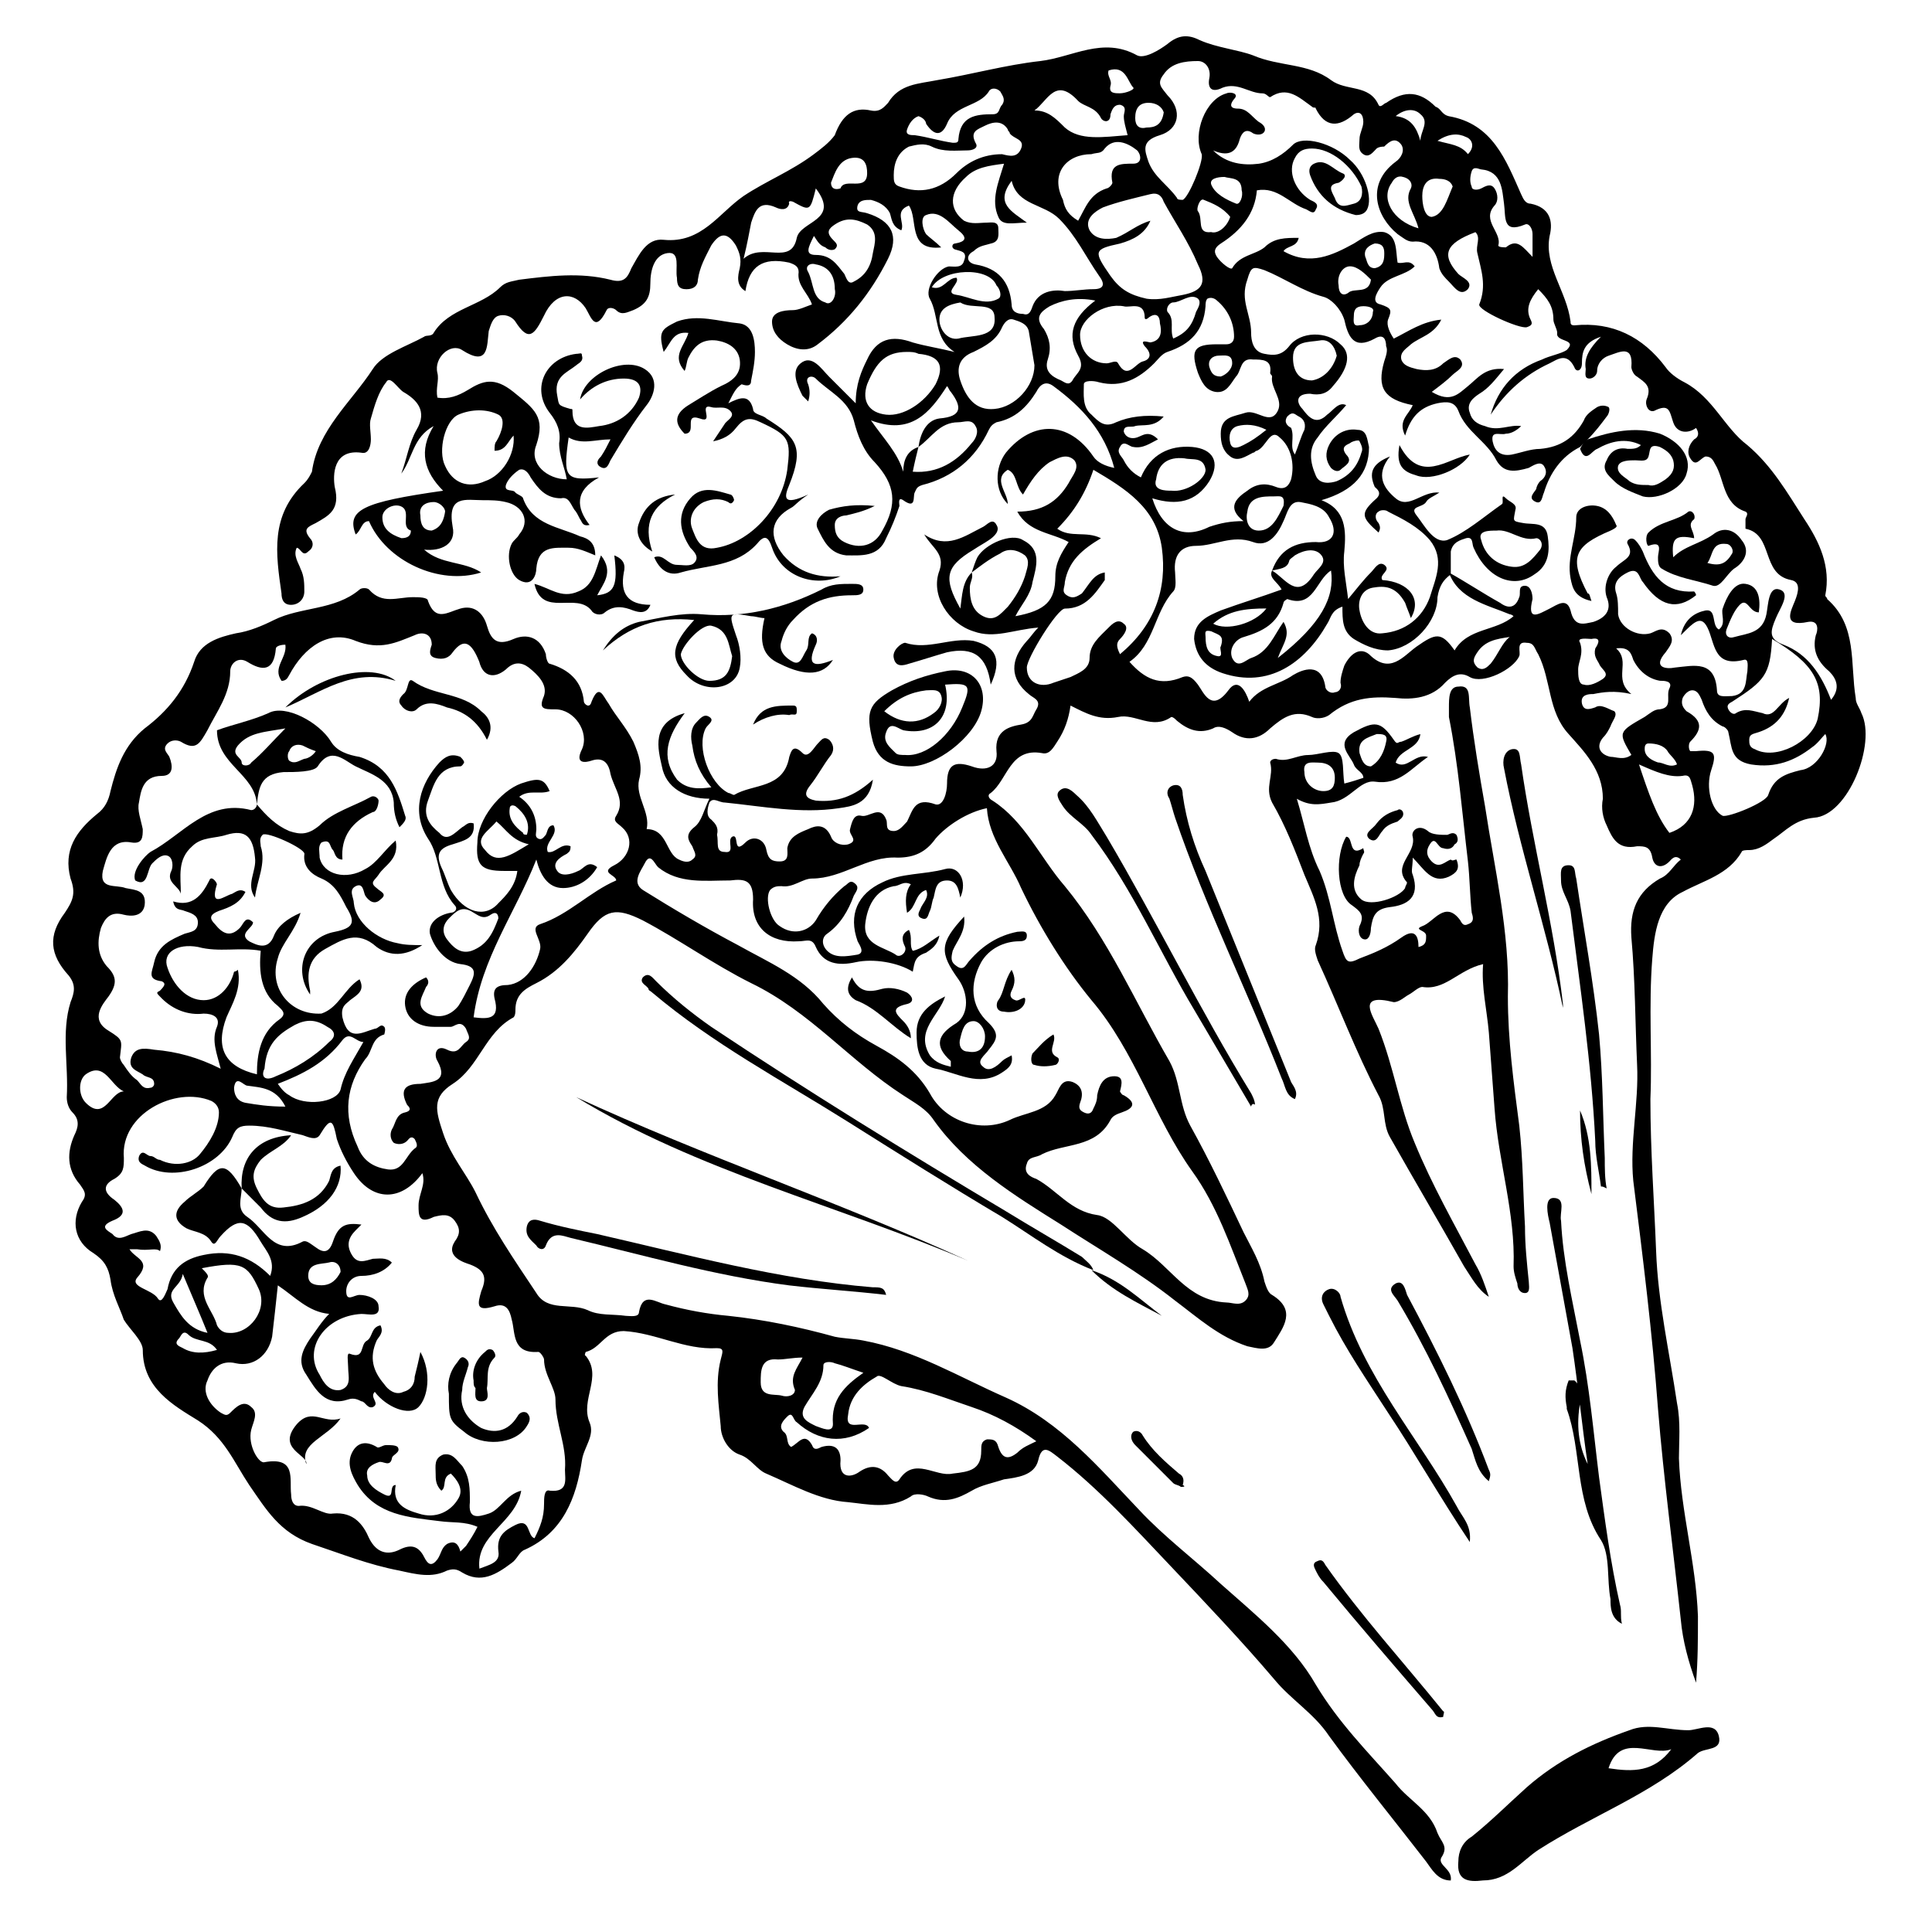 <?xml version="1.0" encoding="UTF-8"?>
<!-- Uploaded to: SVG Repo, www.svgrepo.com, Generator: SVG Repo Mixer Tools -->
<svg fill="#000000" width="800px" height="800px" version="1.1" viewBox="144 144 512 512" xmlns="http://www.w3.org/2000/svg">
 <g>
  <path d="m401.51 295.71c0.504-1.512 1.008-3.023 1.512-4.031 2.016-3.527 9.07-6.551 12.09-4.535 5.039 2.519 3.527 7.055 2.519 11.082-0.504 3.527-3.023 6.047-4.535 9.07 8.062-1.512 10.578-4.031 10.578-10.578 0-3.527 1.512-6.047 3.527-9.07-4.535-2.519-10.578-2.519-13.602-8.062 6.551 0 10.578-2.519 13.602-7.559 1.008-2.016 3.023-4.031 1.512-6.047-2.016-2.016-4.535-0.504-6.551 0.504-3.023 2.016-5.039 5.039-7.055 8.566-2.016-2.016-1.512-5.543-4.031-6.551-4.031 2.519 0 6.047 0 9.07-3.527-3.527-3.527-9.574-0.504-13.602 7.055-8.566 16.625-8.566 23.176 1.008 1.008 1.512 3.023 2.519 5.543 3.023-2.519-9.574-8.566-16.121-16.121-21.664-2.016-1.512-3.527-0.504-4.535 1.512-2.519 4.031-5.543 7.055-10.578 8.062-1.008 0.504-1.512 1.008-2.016 2.016-3.527 7.559-9.574 12.594-17.633 14.609-1.512 0.504-1.512 1.008-2.016 2.016-0.504 1.008 0.504 4.535-3.023 2.016-1.512-1.008-1.008 1.008-1.008 1.512-1.008 3.023-2.016 5.543-3.527 8.566-2.016 5.039-6.551 4.535-10.578 4.535-4.535-0.504-6.047-4.031-7.559-7.055-1.008-2.016 1.008-4.031 3.023-5.039 3.527-1.008 7.055-1.512 12.09-1.008-3.023 1.512-5.543 2.016-7.559 2.519-1.008 0-3.023 0.504-3.023 2.519 0 2.016 0.504 3.527 2.519 4.535 4.031 2.016 8.062 1.008 10.078-3.023 4.031-7.055 3.527-12.09-2.016-18.137-3.023-3.023-4.535-7.055-5.543-11.082-1.512-5.543-6.551-7.559-10.078-11.082-1.008-1.008-3.023-0.504-2.016 1.512 0.504 1.512 0.504 3.023 0 4.535l-1.512-1.512c-1.512-3.023-3.023-6.551-0.504-8.566 3.023-2.519 5.543 1.512 7.559 3.527s4.031 4.031 7.055 7.055c0-5.039 1.512-8.566 3.023-11.586 2.519-5.543 6.551-6.551 12.09-4.535 3.527 1.008 7.055 1.512 11.082 2.519-5.543-3.527-4.031-9.574-6.551-14.105-1.512-2.519 2.016-8.062 5.039-8.566 1.512 0 3.527 0.504 4.031-1.512 1.008-2.519-1.008-2.519-2.519-3.023-1.008-0.504-0.504-1.512 0-1.512 3.023-0.504 3.527-1.512 1.008-3.527-2.519-2.016-5.039-5.543-8.566-4.031-1.512 0.504-1.008 3.527 0 5.039 1.008 1.008 2.519 2.016 4.031 3.527-9.07 1.008-6.047-7.559-8.566-11.082-4.031 1.512-1.008 4.535-2.016 6.551-2.519-1.008-2.519-3.023-3.023-4.535-1.008-2.016-3.023-3.023-5.039-3.527-1.512 0-3.023 0-3.527 1.512-0.504 2.016 1.008 1.512 2.519 2.016 6.551 2.016 8.566 6.047 5.543 12.09-4.535 9.07-10.578 16.625-18.641 22.672-2.519 2.016-5.543 1.512-8.062 0-2.519-1.512-4.031-3.527-4.031-6.047 0-2.519 3.023-3.023 5.543-3.023 1.512 0 3.527-1.008 5.039-1.512-1.008-3.023-4.031-5.039-3.527-8.566 0-1.512-1.008-2.016-2.519-2.519-7.055-1.512-10.578 1.008-11.586 7.559-2.519-1.512-2.016-4.031-1.512-6.047 0.504-2.519 0-4.031-1.008-6.047-2.519-4.031-4.535-3.023-6.551 0-1.512 3.023-3.023 5.543-3.527 9.07 0 1.512-1.008 2.519-3.023 2.519s-2.519-1.008-2.519-3.023c-0.504-2.519 1.008-7.055-2.519-6.551-3.527 0.504-4.535 4.535-4.535 8.062 0 3.527-1.008 5.543-4.535 7.055-1.512 0.504-3.023 1.512-4.535 0-0.504-0.504-2.016-1.008-2.519 0-3.023 6.047-4.031 2.016-5.543-0.504-3.023-4.535-8.062-4.535-11.082 2.016-2.519 5.039-4.031 7.055-7.559 1.512-1.008-1.512-3.023-2.016-4.535-1.512s-2.016 2.519-2.519 4.031c-0.504 4.031 0 9.574-7.055 5.039-3.023-2.016-7.559 2.016-6.551 6.047 0.504 2.016-0.504 4.031 0 6.551 3.023 0.504 5.543-0.504 8.062-2.016 4.031-2.519 7.055-3.527 12.09 0.504 5.543 4.535 8.566 6.551 6.047 14.105-1.996 5.027 3.043 9.059 8.082 9.059-0.504-3.023-2.016-6.047-2.016-9.574 0.504-3.023-0.504-5.543-2.519-8.062-5.039-6.551-1.008-14.609 7.055-15.617 1.008 0 1.512-0.504 1.512 0.504 0.504 1.512-1.008 2.016-1.512 2.519-2.519 2.016-6.047 3.023-5.039 8.062 0.504 2.519 0 2.519 3.527 3.527 0.504 0 0.504 0 0.504 0.504 0 5.543 4.031 4.535 7.055 4.031 4.535-0.504 8.566-3.023 10.578-7.559 1.008-3.023 0-5.039-4.031-5.039-4.535 0-8.566 2.016-11.586 5.543 1.008-6.551 11.586-11.586 17.129-8.062 4.031 2.519 2.519 7.055 0.504 9.574-3.527 4.535-6.551 9.574-9.574 14.609-0.504 1.008-1.008 3.023-3.023 1.512-1.008-1.008 0-2.016 0.504-2.519 1.008-1.512 1.512-2.519 2.519-4.535-4.031 0-7.559 1.512-11.082-0.504-1.512 10.578-1.008 11.586 8.062 10.578-6.551 3.527-6.047 8.062-2.519 12.594-2.016 0.504-2.016-1.008-2.519-1.512-0.504-1.008-1.008-2.016-1.512-2.519-1.008-1.512-1.512-3.527-3.527-3.023-4.031 0-6.047-2.519-8.062-5.543-0.504-1.008-1.512-2.519-3.023-2.016-1.512 1.008-3.023 2.519-3.527 4.031-0.504 2.016 2.016 1.008 2.519 2.016 0.504 0.504 2.016 1.008 2.016 1.512 2.519 7.055 9.574 7.559 15.113 10.078 2.016 0.504 4.031 1.512 4.031 5.039-2.519-1.008-4.535-2.016-7.055-2.016-4.031 0-8.062-0.504-8.566 5.543 0 1.512-1.008 5.039-4.535 3.023-2.519-1.512-3.527-6.551-2.016-9.574 0.504-1.008 1.512-1.512 2.016-2.519 3.023-3.527 1.008-7.559-3.527-8.566-2.016-0.504-4.031-0.504-6.047-0.504-4.535 0-9.574-1.512-8.062 7.055 1.008 4.535-3.023 6.551-7.559 6.047 4.535 4.031 10.578 3.023 15.113 6.047-11.082 3.527-25.191-3.023-29.727-13.602-2.016 0-2.016 2.519-3.527 3.527-2.519-6.551 2.016-8.566 23.176-11.586-5.039-5.039-6.551-10.578-2.519-17.129-5.543 3.023-5.543 8.566-8.566 12.594 1.512-4.031 2.016-8.062 4.031-11.586 3.023-5.039 0-8.062-3.527-10.078-1.512-1.008-3.527-4.535-4.535-2.519-2.016 2.519-3.023 6.047-4.031 9.574-0.504 1.512 0 3.527 0 5.543 0 1.512-0.504 4.031-2.519 3.527-7.559-1.008-7.559 6.047-7.055 9.07 1.512 6.047-1.512 7.559-5.039 9.574-2.016 1.008-3.527 1.512-1.512 4.031 1.008 1.008 1.008 2.519-0.504 3.527-1.512 1.512-2.016-1.008-3.023-1.008-1.008 2.016 0.504 4.031 1.008 5.543 1.008 2.016 1.008 4.031 1.008 6.047 0 2.016-1.512 3.527-3.527 3.527s-2.519-1.512-2.519-3.023c-1.512-10.578-3.023-20.656 6.047-29.223 1.008-1.008 1.512-2.016 2.016-3.023 1.512-11.082 10.578-18.641 16.121-27.207 2.519-4.031 9.07-6.047 13.602-8.566 0.504-0.504 2.016 0 2.519-1.008 4.031-6.551 12.594-7.055 17.633-12.09 1.512-1.512 3.023-1.512 5.039-2.016 8.062-1.008 16.121-2.016 24.184 0 3.527 1.008 4.535-0.504 5.543-3.023 2.016-3.527 4.031-8.062 8.566-7.559 10.078 1.008 14.609-7.055 21.16-11.586 6.047-4.031 12.594-6.551 18.641-11.082 2.016-1.512 4.031-3.023 5.543-5.039 2.031-5.547 5.055-7.562 9.59-6.555 2.519 0.504 3.527-1.008 4.535-2.016 3.023-5.039 8.062-5.039 13.098-6.047 9.07-1.512 18.137-4.031 27.207-5.039 8.566-1.008 16.625-6.551 25.695-1.512 2.016 1.008 6.047-1.512 8.062-3.023 3.019-2.516 5.539-2.516 8.562-1.004 4.535 2.016 10.078 2.519 14.105 4.031 7.055 3.023 14.609 2.016 20.656 6.551 4.031 3.023 10.078 1.008 12.594 6.551 0.504 1.008 1.512-0.504 2.016-0.504 5.039-3.527 9.07-3.023 13.098 1.008 1.512 0.5 1.512 2.012 3.527 2.516 11.586 2.016 15.113 11.586 19.145 20.656 0.504 1.008 1.008 2.519 2.519 2.519 5.039 1.008 6.047 4.535 5.039 8.566-1.512 8.062 4.535 14.609 5.543 22.672 0 0.504 0 1.008 1.008 1.008 10.078-1.008 18.137 3.023 24.184 11.082 1.008 1.512 3.023 3.023 5.039 4.031 7.559 4.031 10.578 12.09 16.625 16.625 6.551 5.543 10.578 12.594 15.113 19.648 4.031 6.047 7.055 12.594 5.543 20.152 0 0.504 0.504 0.504 0.504 1.008 8.062 7.055 6.047 17.129 7.559 26.199 0 1.512 1.008 2.519 1.512 4.031 4.031 8.062-3.527 27.207-12.594 27.711-5.039 0.504-7.559 3.527-10.578 5.543-2.016 1.512-4.031 3.023-6.551 3.023-0.504 0-2.016 0-2.016 0.504-3.527 6.047-10.078 7.559-15.617 10.578-6.551 3.023-7.559 11.082-8.062 17.633-1.008 12.594 0 25.191-0.504 37.281 0 13.602 1.008 27.207 1.512 40.305 0.504 13.602 3.527 26.703 5.543 40.305 1.008 5.039 0.504 10.078 0.504 14.609 0.504 14.105 4.535 27.711 5.039 41.816 0 6.047 0 11.586-0.504 17.633-2.016-5.543-3.527-11.082-4.031-16.625-2.016-18.641-4.535-37.281-6.047-55.922-1.512-20.152-4.031-40.305-6.551-60.457-1.008-10.078 1.512-20.656 1.008-30.73-0.504-11.082-0.504-22.672-1.512-33.754-0.504-7.055 1.512-12.09 7.559-15.617 2.519-1.008 3.527-3.527 5.543-5.039-1.512-1.512-2.519 0-3.023 0.504-2.016 2.016-4.031 1.512-4.535-1.008-0.504-3.023-2.016-3.023-4.031-3.023-5.039 1.008-6.551-2.016-8.062-5.543-1.008-2.016-1.512-4.535-1.008-7.055 0-7.559-5.039-12.594-9.07-17.129-5.543-6.047-4.535-14.105-8.062-21.16-1.008-1.512-1.008-3.023-3.023-3.023-3.023-0.504-1.512 2.519-2.016 3.527-1.512 3.527-9.574 7.559-13.098 5.543-2.519-1.512-4.535-0.504-6.551 1.512-3.527 4.031-8.566 4.535-13.098 4.031-6.551-0.504-12.09 0-17.633 4.535-1.512 1.008-3.527 1.008-4.535 0.504-4.535-2.016-7.559 0-11.082 3.023-3.023 3.023-6.551 3.527-10.078 1.008-1.512-1.008-3.527-2.016-5.039-1.008-3.527 1.512-6.551 0.504-9.574-2.016-0.504-0.504-1.008-1.008-1.512-1.008-5.039 3.527-9.574-1.008-14.105 0-5.039 1.008-8.566-1.008-12.594-3.023-0.504 3.527-1.512 6.551-3.527 9.574-1.008 1.512-2.016 3.527-4.031 3.023-8.566-1.512-9.07 7.055-13.602 10.578-1.008 0.504-0.504 1.512 0.504 2.016 8.566 5.543 12.594 15.113 19.145 22.672 11.586 14.105 18.641 30.73 27.711 46.352 3.023 5.543 2.519 11.586 5.543 17.129 5.039 9.07 9.574 18.641 14.105 28.215 2.016 4.031 4.535 8.062 5.543 13.098 0.504 1.512 1.008 3.023 2.016 3.527 6.551 4.031 3.023 8.566 0.504 12.594-1.512 2.519-4.535 1.512-7.055 1.008-7.559-2.519-13.098-7.559-19.145-12.09-9.574-7.559-20.152-13.602-30.23-20.152-12.09-7.559-25.191-15.617-33.754-27.711-2.016-3.023-5.039-4.535-8.062-6.551-14.105-9.07-24.688-22.168-40.305-29.727-10.078-5.039-19.145-11.586-28.719-16.625-7.055-3.527-10.078-3.023-14.609 3.527-3.527 5.039-7.559 10.078-13.602 13.098-3.023 1.512-5.543 3.023-5.543 7.055 0 0.504 0 1.512-0.504 2.016-7.559 4.031-9.07 13.098-16.121 17.633-5.543 3.527-4.535 7.055-2.519 13.098 2.016 6.047 6.047 10.578 8.566 15.617 4.535 9.574 10.078 17.633 16.121 26.703 3.023 5.039 9.07 2.519 13.602 4.535 3.023 1.512 6.551 1.008 10.078 1.512 1.008 0 3.527 0.504 3.527-1.008 1.008-5.543 4.535-2.519 7.055-2.016 5.543 1.512 11.082 2.519 16.625 3.023 9.574 1.008 19.145 3.023 28.215 5.543 2.519 0.504 5.039 0.504 7.559 1.008 13.602 2.519 25.191 9.574 37.785 15.113 14.609 6.551 24.688 18.641 35.266 29.727 6.551 7.055 14.609 13.098 21.664 19.648 9.07 8.062 19.145 16.121 25.191 26.703 6.047 10.078 13.602 17.633 21.16 26.199 3.527 4.535 9.07 7.055 11.082 13.098 1.008 2.519 3.023 3.527 1.008 6.551-1.008 2.016 3.023 3.023 2.519 6.047-3.527 0-5.039-3.023-6.551-5.039-8.566-11.082-17.633-22.168-25.695-33.25-4.031-6.047-10.078-9.574-14.609-15.113-8.566-10.078-18.137-20.152-27.207-29.727-9.574-10.078-19.145-20.656-30.23-29.223-2.016-1.512-4.031-3.527-5.039 1.008-1.008 4.031-5.543 4.535-9.07 5.039-3.023 1.008-6.047 1.512-8.566 3.023-3.527 2.016-7.055 3.527-11.586 1.512-1.008-0.504-3.527-1.008-4.535 0-5.543 3.527-11.586 2.016-16.625 1.512-7.559-0.504-14.609-4.535-21.664-7.559-2.519-1.008-4.031-4.031-7.055-5.039-3.023-1.008-5.039-4.535-5.039-7.559-0.504-5.543-1.512-11.586 0-17.633 0.504-2.016 1.008-3.023-1.008-3.023-8.566 0.504-16.121-4.031-24.688-4.535-5.039 0-6.047 4.535-10.078 5.543 0 0-0.504 1.008 0 1.008 4.535 5.543-1.512 11.586 1.008 17.633 1.512 3.527-1.512 6.551-2.016 10.078-1.512 10.078-5.039 19.145-15.113 23.68-1.512 0.504-2.016 2.519-3.527 3.527-4.031 3.023-8.062 5.543-13.098 2.519-1.512-1.008-2.519-1.008-4.031-0.504-4.031 2.016-8.062 1.008-12.594 0-8.062-1.512-15.617-4.535-23.176-7.055-8.566-3.023-12.09-9.07-16.625-15.617-4.031-6.047-6.551-12.594-13.602-17.129-6.551-4.031-14.609-8.566-14.609-18.641 0-2.519-3.527-5.543-5.039-8.062-1-3.035-3.016-6.562-3.519-10.59-0.504-3.023-1.512-5.039-4.535-7.055-5.039-3.023-6.047-8.566-3.023-13.602 1.512-2.016 0.504-3.023-0.504-4.535-3.527-4.031-3.527-8.566-1.512-13.098 1.008-2.016 1.512-4.031-0.504-6.047-1.008-1.008-1.512-2.519-1.512-4.031 0.504-8.566-1.512-17.129 1.008-25.191 1.008-2.519 1.512-4.535-0.504-7.055-5.039-5.543-5.543-10.578-1.008-16.625 2.016-3.023 3.023-5.039 1.512-9.07-2.016-7.559 1.512-12.594 7.055-17.129 2.016-1.512 3.023-3.527 3.527-6.047 1.512-6.047 3.527-12.09 9.07-16.625 6.047-4.535 10.578-10.078 13.098-17.633 1.512-5.039 6.551-6.551 11.082-7.559 3.527-0.504 7.055-2.016 10.078-3.527 7.055-3.527 16.121-2.519 22.672-8.062 0.504-0.504 2.016-0.504 2.519 0 3.527 4.031 7.559 2.016 11.586 2.016 1.512 0 4.031 0 4.031 1.008 2.016 5.543 5.039 3.023 8.566 2.016 3.527-1.008 6.047 1.008 7.055 4.535 1.008 3.527 2.519 5.543 7.055 3.527 3.527-1.512 7.055-0.504 8.566 4.031 0 1.008 0.504 2.519 1.008 2.519 5.039 1.512 8.566 4.535 9.07 10.078 0 0.504 1.512 2.016 2.016 0 2.016-5.039 3.023-1.512 4.535 0.504 2.016 3.527 4.535 6.047 6.551 10.078 1.512 3.527 2.519 6.551 1.512 10.078-1.008 4.535 3.023 8.566 2.016 13.098 5.543 0 5.039 6.551 8.566 8.062 1.008 0.504 2.519 1.008 3.527 0 1.512-1.008 0.504-2.016 0-3.527-1.008-1.512-2.016-3.023 0.504-5.039 2.016-1.512 2.519-4.535 4.031-7.559-6.551 0-11.586-3.023-12.594-8.566-1.008-4.535-3.023-11.586 6.047-14.105-4.535 6.047-6.551 11.586-2.016 17.633 2.519 2.519 5.543 2.519 9.07 2.016-3.023-3.527-4.535-7.055-5.039-11.082-0.504-2.016-0.504-4.535 1.008-6.047 1.008-1.008 2.016-2.519 3.527-1.512 1.512 1.008-0.504 2.016-1.008 3.023-2.519 5.039 1.008 14.609 6.047 17.129 0.504 0 1.008 0.504 1.512 0.504 5.039-3.023 13.098-1.512 14.609-10.078 0.504-1.512 1.008-3.527 3.527-1.008 1.512 1.512 3.023-1.512 4.031-2.519 1.008-1.008 1.512-2.016 3.023-1.008 1.008 1.008 1.512 2.519 0.504 4.031-2.016 2.519-3.527 5.543-5.543 8.062s-1.008 3.527 1.512 4.031c5.543 0.504 10.078-1.008 15.113-5.543-1.008 6.551-5.543 7.055-9.07 7.559-10.078 1.512-20.152-0.504-30.23-1.512-1.512 0-3.023-1.512-4.031 0-0.504 1.512-1.008 3.527 0.504 4.535 1.008 1.008 2.016 2.016 1.512 4.031 0.488 2.012-0.52 4.531 2 4.531 3.023 0.504 0.504-3.023 2.016-4.031 2.016-1.008 0 5.039 3.527 1.512 2.016-2.016 5.039-1.008 5.543 2.016 0.504 2.519 1.512 3.023 3.527 3.023 2.519 0 2.016-2.016 2.016-3.527 0.504-3.023 3.023-4.031 5.543-5.039 2.016-1.008 4.535-1.512 6.047 2.016 0.504 1.512 2.519 2.519 4.535 2.016 3.023-1.008 0-2.519 0.504-4.031 0.504-2.016 1.008-4.031 3.023-3.527 2.016 0.504 5.039-3.023 6.551 1.008 0.504 1.008-0.504 3.023 2.016 3.023 1.512 0 2.519-1.512 3.527-2.519 1.512-3.023 2.016-6.551 7.559-4.535 2.016 0.504 3.023-3.023 3.023-5.543 0-5.039 2.016-6.047 6.551-4.535 4.031 1.512 7.055 0 6.551-4.031-0.504-5.543 3.527-6.551 6.551-7.055 3.023-0.504 3.023-2.519 4.031-4.031 1.512-2.519-1.008-3.023-2.016-4.031-5.039-4.031-5.039-9.07-0.504-14.105 1.008-1.008 1.512-2.016 3.023-3.527-6.551 0.504-11.586 3.023-17.129 1.008-6.551-2.016-11.586-9.574-9.07-16.121 1.512-4.535-2.016-6.047-4.031-9.574 6.047 4.031 10.578 0.504 15.617-2.016 1.008-0.504 2.519-2.519 3.527-0.504 1.008 1.512-0.504 3.023-2.016 4.031-1.512 1.008-2.519 1.512-4.031 2.519-7.559 4.535-8.062 7.559-3.527 15.617 0.492-3.519 0.492-7.043 3.012-9.562 0.504 1.512-0.504 2.519-0.504 4.031 0 3.023 0.504 6.047 3.527 7.559 3.023 1.512 4.535-0.504 6.551-2.519 2.016-2.519 3.527-5.039 4.535-8.062 0.504-2.016 1.512-4.031 0-5.543-2.016-1.512-4.535-2.016-6.551-0.504-3.027 1.512-5.547 3.527-7.559 5.039zm-14.109-33.254c0.504-3.527 2.016-7.055 5.543-7.559 6.047-0.504 6.047-3.023 3.023-7.055-0.504-0.504-0.504-1.008-1.008-1.512-4.535 7.055-9.574 13.098-20.152 9.07 3.527 5.039 7.055 8.566 8.566 13.602-0.004-3.019 1.004-5.539 4.027-6.547-0.504 2.016-1.008 4.031-1.512 6.551 6.551 0.504 11.586-2.519 15.617-7.559 1.008-1.008 2.016-3.023 1.008-4.535-1.008-2.016-3.023-1.008-4.535-1.008-5.035 0.004-7.051 4.035-10.578 6.551zm93.711 32.75c3.527 2.016 6.551 8.062 11.082 1.008 1.008-1.512 3.527-3.023 2.016-5.039-1.512-2.016-4.535-1.512-7.055 0-0.504 0.504-1.512 1.008-1.512 1.512-0.504 2.016-2.516 2.016-4.531 2.519 2.016-5.543 6.047-7.559 11.586-7.559 4.535 0.504 6.047-2.519 3.527-6.551-1.512-3.023-5.039-3.527-7.559-4.031-3.023-0.504-3.527 3.023-4.535 5.039-1.512 3.527-4.031 7.055-8.062 5.543-5.543-2.016-10.078 1.008-15.113 1.008-4.031 0-6.047 2.519-5.543 7.055 0 1.512 0.504 4.031-0.504 5.039-5.039 5.543-5.039 14.105-11.586 18.641 4.031 4.535 8.062 6.551 14.105 4.031 1.512-0.504 2.519 0 4.031 2.016 1.512 2.016 3.527 7.559 8.062 1.512 2.519-3.527 4.535 0 5.543 3.023 3.023-4.031 8.062-4.535 11.586-7.055 2.519-1.512 7.559-3.527 8.566 3.023 0 1.008 1.512 2.016 2.519 1.512 1.008 0 2.016-1.008 1.512-2.519 0-1.512 0.504-3.023 1.008-4.535 1.512-3.023 4.031-5.039 6.551-3.023 5.543 5.543 9.07 0.504 12.594-2.016 5.039-3.527 6.551-4.031 10.078 1.008 3.527-6.047 11.082-5.039 15.617-9.07-0.504-0.504-1.008-0.504-1.008-0.504-6.047-2.519-13.602-4.031-16.121-11.082 4.535 2.519 9.07 5.543 13.602 8.062 2.016 1.512 4.031 1.512 5.039-1.512 0.504-1.008-0.504-3.023 1.512-3.023 1.512 0 2.016 2.016 2.016 3.527-1.512 6.047 1.512 4.031 4.535 2.519 2.016-1.008 4.535-3.023 5.543 0.504 1.008 4.535 3.527 3.527 6.047 3.023 3.023-1.008 5.039-3.023 3.527-6.551-1.008-3.023 0.504-6.551 2.519-8.062 2.016-2.016 5.039-2.519 3.023-6.047-0.504-1.008 1.008-2.016 2.016-1.008 1.008 1.008 1.512 2.016 2.016 3.023 2.519 6.551 6.047 11.082 13.602 10.578 0 0 0.504 0.504 0.504 1.008-5.039 4.031-9.574 3.023-14.105-3.527-1.008-1.008-1.008-4.031-4.031-2.519-2.016 1.008-4.031 2.519-3.023 5.543 0.504 1.512 0.504 3.527 0.504 5.543 0.504 3.527 5.039 6.047 8.566 5.039 1.512-0.504 3.023-2.016 5.039 0 1.512 2.016 0 3.527-1.008 5.039-3.527 4.031 0 4.535 2.519 4.031 5.039-0.504 10.578-2.016 11.082 6.047 0 2.016 2.016 1.512 4.031 1.512 4.031-0.504 3.527-4.031 4.031-6.551 0-1.008 0.504-3.527-1.008-3.023-8.062 2.016-7.559-4.535-9.574-8.566-1.008-2.016-2.016-2.016-3.023-1.512s-2.016 1.512-4.031 3.527c1.008-4.535 4.031-6.047 6.551-6.551 3.023-0.504 1.512 4.031 3.527 5.039 2.016-1.512 0.504-4.031 1.008-5.543 1.008-3.023 3.023-7.055 6.047-6.551 3.527 0.504 4.031 4.031 3.527 7.559-2.519 0-3.023-4.031-5.039-2.016-1.512 1.512-2.519 4.031-3.527 6.551-0.504 1.512 0.504 2.519 2.016 2.016 3.527-1.008 7.559-1.008 8.566-6.047 0.504-2.519 0.504-7.559 3.527-6.551 3.023 1.008 0 5.039-1.008 7.559-1.512 3.527-2.016 5.543 2.016 7.055 6.551 2.519 10.078 8.062 12.594 14.609 2.519-3.023 1.512-5.543-0.504-7.559-3.023-2.519-4.535-5.543-3.527-9.574 0.504-1.008 1.008-4.031-2.016-3.527-7.055 1.512-4.535-3.023-3.527-5.543 1.008-2.519 1.512-5.039-1.008-5.543-8.062-1.512-4.535-12.09-12.09-13.602v-2.519c0-0.504 1.008-1.512 0-2.016-6.047-2.016-5.543-8.566-8.062-12.594-0.504-1.008-1.008-2.016-2.519-2.016-1.512 0.504-2.519 3.023-4.031 0.504-1.008-1.512-0.504-3.527 1.008-5.039 1.008-0.504 1.512-1.512 0.504-3.023-2.023 1.52-5.047 1.52-6.055-1.504-1.008-3.023-1.008-5.039-5.039-3.023-1.512 0.504-2.519-1.512-2.016-3.023 1.512-3.527-0.504-4.535-2.519-6.047-1.008-0.504-1.512-2.016-1.512-2.519 0.504-6.047-3.023-4.031-6.047-3.023-1.512 0.504-3.023 2.016-3.023 4.031 0 1.008-1.008 2.016-2.016 2.016-1.512 0-1.008-1.512-1.008-2.519-0.504-3.023 1.008-5.543 4.031-8.566-4.535 1.512-5.039 4.031-5.039 7.055 0 2.016-1.512 2.519-2.016 1.008-2.016-4.031-4.535-2.016-6.551-1.008-6.551 3.023-11.586 7.559-15.617 13.602 2.016-7.055 6.551-12.09 13.602-14.609 2.016-1.008 5.039-1.512 6.551-2.519 3.023-3.023-3.023-2.016-2.519-4.535 0-1.008-1.008-2.519-1.008-3.527 0-3.527-1.512-5.543-4.031-8.062-2.016 2.519-3.527 5.039-2.016 8.062 0.504 1.008 0.504 1.512-1.008 2.016-2.016 0.504-13.098-4.535-12.594-6.047 2.016-5.039 0.504-9.07-0.504-13.602-0.504-2.016 1.008-4.031-0.504-5.543-8.062 3.023-9.07 6.047-4.535 11.082 1.008 1.008 4.031 2.016 2.519 4.031-2.016 2.016-3.527-0.504-5.039-2.016-1.008-1.008-2.016-2.016-2.519-3.527-0.504-4.031-2.519-7.559-7.055-7.055-1.512 0-2.519-1.008-4.031-2.016-5.543-4.535-8.566-13.098-0.504-19.145 1.512-1.008 2.519-3.023 1.512-4.535-1.512-2.016-3.023-1.008-4.535 0.504-1.5 0.008-2.004 0.512-2.004 0.512-1.008 1.008-2.016 2.519-3.527 1.512-1.512-1.008-1.008-2.519-1.008-4.031 0-1.512 1.008-3.023 1.008-4.535 0-2.016-1.008-3.023-2.519-2.016-4.031 3.527-7.559 3.527-10.078-1.512 0-0.504-0.504 0-1.008-0.504-3.527-2.519-6.551-5.543-11.082-2.519-0.504 0-1.008-1.008-2.016-1.008-3.527 0-6.551-3.023-10.578-1.512-3.023 1.512-4.031 0-3.527-2.519 0.504-2.519-1.008-4.535-3.023-4.535-3.527 0-7.055 0.504-9.07 3.527-2.016 2.519-0.504 3.527 1.008 5.543 4.031 4.031 3.023 9.07-2.016 10.578-5.039 1.512-4.031 4.031-3.023 7.055 1.512 4.031 5.039 6.047 7.559 9.574 0 0.504 1.008 0.504 1.512 0.504 1.512-0.504 5.543-10.078 5.039-12.09-2.519-5.543 1.008-14.609 6.551-16.121 1.008-0.504 3.527 0 2.016 1.512-2.016 2.519 0.504 2.519 1.008 2.519 2.519 0 3.527 2.016 5.543 3.527 1.008 0.504 2.016 1.512 1.512 2.519s-2.016 1.008-3.023 0.504c-2.016-1.512-3.023 0-3.527 1.512-1.008 4.031-3.527 4.535-7.055 3.023 3.527 3.527 8.062 4.031 12.09 3.527 3.527-0.504 6.551-2.519 9.07-5.039 2.519-2.519 10.578-0.504 15.113 4.031 4.031 3.527 6.047 10.078 4.535 13.098-0.504 1.008-1.512 1.512-3.023 1.512-6.047-1.512-10.078-5.039-12.09-10.578-0.504-1.512 0-2.519 1.008-3.023 3.023-1.512 5.039 1.512 7.559 2.519 1.512 0.504 0 2.016-1.008 2.519-3.023 0.504-2.016 2.016-1.008 4.031 1.008 3.023 3.023 2.016 5.039 1.512 2.016-0.504 2.519-2.519 2.016-4.535-2.519-5.547-8.062-10.082-13.102-10.082-2.016 0-3.527 0.504-4.535 2.519-2.016 3.527 0 8.566 4.031 11.082 1.008 0.504 2.519 1.008 1.512 2.519-0.504 1.512-1.512 0.504-2.519 0-4.535-1.512-7.559-6.047-13.098-5.039-0.504 6.047-4.031 10.578-9.574 14.105-1.512 1.008-2.016 2.016-1.008 3.527s3.527 3.527 4.031 3.023c2.016-3.527 6.047-3.527 8.566-5.543 2.519-2.519 5.543-2.519 9.07-2.519-0.504 2.519-3.023 2.016-4.031 3.527 7.055 4.031 13.098 1.008 18.641-2.016 2.519-1.512 5.039-3.527 8.062-3.023 3.527 1.008 3.023 5.039 3.527 8.062 1.512 0.504 3.023-1.008 4.535 1.008-2.519 2.519-7.055 2.519-9.07 5.543-1.008 1.512-2.519 4.031 0 4.535 3.023 1.008 3.023 1.512 2.016 4.031-0.504 1.512 0.504 3.527 1.512 5.039 4.031-2.016 7.559-4.535 12.594-5.039-2.016 4.031-5.543 4.535-8.062 6.551-1.008 1.008-3.023 2.016-2.519 4.031 0.504 1.512 2.016 2.016 4.031 2.519 2.519 0.504 5.039 0.504 7.055-1.512 1.512-1.008 3.023-2.519 4.535-1.008 1.512 2.016-1.008 3.023-2.016 4.031-1.512 1.512-3.527 3.023-5.543 4.535 5.039 3.023 7.055 0.504 9.574-1.512 2.519-2.016 4.535-5.039 9.574-4.535-2.519 3.023-4.031 5.039-6.551 6.551-1.512 1.008-3.527 2.519-2.519 5.039 0.504 2.016 2.016 3.023 4.031 3.527 3.527 1.512 6.551-0.504 9.574 0-1.016 1.004-2.523 2.012-4.035 2.012-1.512 0.504-4.031-1.008-3.527 2.016 0.504 2.519 2.016 4.031 5.039 3.527 2.519-0.504 5.039-1.512 7.559-1.512 5.543-0.504 9.07-3.023 11.586-7.559 0.504-1.512 2.016-2.519 3.527-3.527 1.008-0.504 2.016-0.504 3.023 0 0.504 0.504 0 2.016-0.504 2.519-1.512 2.016-3.023 4.031-5.039 6.047-0.504 0.504-1.512 1.512-2.016 2.016-5.039 2.519-8.062 7.055-9.574 12.09-0.504 1.008-0.504 3.023-2.016 2.519-2.519-1.008-0.504-2.519 0-3.527 0-0.504 0.504-1.512 1.008-2.016 1.512-1.008 2.016-2.519 1.008-4.031-1.008-1.512-3.023 0-4.031 0.504-3.527 1.008-6.551 1.512-8.566-2.016-2.519-5.039-8.062-7.559-10.078-13.098-1.008-2.519-3.023-2.519-5.543-2.016-4.535 1.008-7.055 3.527-8.566 8.566-2.016-4.031 1.008-5.543 2.016-8.062-7.559-1.512-9.574-4.535-7.559-11.586 0.504-1.512 1.008-3.023 0.504-4.031 0-1.512-0.504-3.527-3.023-2.016-5.543 3.023-7.055-0.504-8.062-5.039-1.008-3.023-3.527-5.543-5.543-6.047-5.543-1.512-10.578-5.039-15.617-7.055-3.023-1.008-3.527-1.008-4.535 2.519-2.016 5.543 1.008 9.07 1.008 14.105 0 2.016 0.504 5.039 3.527 5.543 2.519 0.504 4.535 0.504 6.551-2.016 3.023-4.031 10.078-4.031 13.602-0.504 3.023 2.519 2.016 6.551-2.016 11.082-1.512 2.016-3.527 2.519-6.047 2.016-4.031 0-3.527 2.519-2.016 4.031 1.512 2.016 3.527 4.535 6.551 1.512 1.512-1.008 3.023-3.527 5.039-2.519-2.519 3.023-5.543 5.543-7.559 8.566-2.519 3.023-2.016 6.551-0.504 10.078 1.008 2.519 4.031 2.016 5.543 1.512 3.527-1.512 5.543-4.031 6.551-7.559 0.504-1.008 0-2.016-0.504-3.023 0-0.504-2.016 0-2.519 0.504-1.008 0.504-2.519 1.008-1.008 3.023 2.016 2.016-0.504 3.023-1.512 4.031-0.504 0.504-1.512 0.504-2.519-0.504-1.512-2.016-1.512-4.031-0.504-6.047 1.512-3.023 4.535-4.535 7.559-4.031 2.519 0 2.519 2.519 3.023 4.535 0 7.055-4.031 11.586-12.594 14.105 6.551 2.519 6.551 8.062 6.047 13.602-0.504 4.031 0.504 8.062 1.008 12.594 2.519-3.023 4.031-5.039 6.047-7.055 1.008-1.008 2.016-3.023 3.527-2.016 2.016 1.512-1.512 2.519-0.504 4.031 7.055 0.504 10.578 5.039 7.559 10.078-0.504-1.512-1.008-2.519-1.512-4.031-2.516-4.527-5.539-4.527-8.562-4.023-3.023 0.504-4.031 3.527-3.527 6.047 0.504 3.023 2.519 6.551 6.047 6.047 6.047-0.504 10.578-4.031 12.594-9.574 1.512-5.039 4.031-10.078 0-15.113-3.023-3.527-7.055-5.543-11.082-7.559-0.504-0.504-2.016-0.504-2.519 0-1.008 0.504-1.008 2.016 0 3.023 0.504 1.008 0.504 1.512 0 2.519-4.535-4.031-5.039-5.039-0.504-9.07 1.512-1.512 0-2.519-0.504-3.023-1.512-3.527-1.008-6.047 4.031-8.062-4.031 5.039-1.512 8.566 1.512 11.082 3.527 3.023 7.055-2.016 11.586-1.512-1.512 1.008-3.023 1.512-3.527 2.519-1.008 1.512-4.535 1.008-2.519 3.527 2.016 2.519 4.535 7.559 8.062 6.551 5.039-2.016 9.574-6.047 14.609-9.574 0.504-0.504-0.504-3.023 1.008-1.512 1.008 1.008 3.023 1.512 2.519 3.023-0.504 3.023-1.008 3.023 2.016 3.527 2.519 0.504 6.047-0.504 6.551 3.527 0.504 3.527 0.504 7.559-3.527 10.078-5.543 4.031-12.594 1.008-16.121-7.055-0.504-1.008 0-3.023-2.016-2.519-1.512 0.504-3.527 1.008-4.031 3.527v6.047c-2.016 1.512-3.023 3.023-3.527 6.047 0 6.551-6.551 13.602-13.098 14.105-3.527 0-6.551-1.512-9.07-3.023-3.023-2.016-3.023-5.039-3.023-8.566-3.023 1.008-3.023 3.023-4.031 4.535-6.047 10.578-15.617 17.129-27.711 13.098-4.535-1.512-7.055-4.535-7.559-9.07 0-4.535 3.527-6.047 7.055-7.559 5.543-2.016 10.578-3.527 16.121-5.543-1-2.008-3.519-3.016-2.512-5.031zm-273.07 163.74c0 2.519-1.512 5.543 1.512 7.559 4.535 3.023 7.055 10.578 14.609 6.551 1.008-0.504 2.016 0.504 3.527 1.512 2.016 1.512 3.527 1.512 4.535-1.512 1.512-4.535 3.527-5.039 7.559-4.535-0.504 0.504-1.008 1.008-1.512 1.512-2.016 2.016-2.519 4.031-1.008 6.551s3.527 1.512 5.543 1.008c1.512 0 3.527-0.504 5.039 1.008-2.016 2.519-5.039 3.527-8.062 3.527-2.519 0-4.031 2.016-4.031 4.031 0 3.023 2.016 1.008 3.527 1.008 2.016 0 5.039 1.008 5.039 3.023 0.504 3.023-2.519 2.016-4.535 2.016-9.574 0.504-15.617 9.07-11.082 16.121 1.008 2.016 2.519 4.535 5.543 4.031 3.023-1.008 2.016-3.527 2.016-6.047 0-1.512-0.504-4.031 0.504-3.527 4.031 1.512 2.519-2.519 4.535-3.527 1.512-1.008 1.008-3.527 3.527-4.031 1.008 2.016-0.504 3.023-1.008 4.031-2.016 4.535-1.008 8.062 2.016 11.586 1.008 1.512 3.023 3.023 5.039 2.016 2.016-0.504 3.023-2.016 3.023-4.031 0.504-2.016 1.008-4.031 1.512-6.551 3.023 5.543 2.016 12.09-0.504 14.609-2.519 2.519-8.566 0-11.586-4.031-1.512 1.512 1.512 3.023-0.504 4.031-1.512 0.504-2.016-1.512-3.023-1.512-1.008-0.504-2.016-1.008-3.527-0.504-6.047 2.016-8.566-2.519-11.082-6.551-2.519-3.527-1.008-6.551 1.008-9.574 1.512-2.016 3.023-4.535 5.039-6.551-5.543-0.504-9.07-4.535-13.602-7.559-0.504 5.039-1.008 9.07-1.512 13.602-1.008 5.039-5.039 8.062-9.574 7.055-4.031-1.008-6.551 1.512-7.559 4.535-1.512 3.023 0.504 6.551 3.527 8.566 1.008 0.504 1.512 1.008 2.519 0 1.512-1.512 3.527-3.527 5.543-1.512 2.016 1.512 0.504 4.031 0 6.047-1.008 4.031 2.016 9.07 3.527 8.566 8.566-1.512 6.551 4.535 7.055 8.566 0 1.512 0.504 3.023 2.016 3.023 3.527-0.504 6.551 2.519 9.07 2.016 5.543-0.504 8.062 3.023 9.574 6.551 2.016 4.031 5.039 4.535 8.062 3.023 3.023-1.512 5.039-1.008 6.551 2.016 1.008 2.016 2.016 2.519 3.527 0.504 1.008-1.512 1.008-3.023 2.519-4.031 2.016-1.008 3.023 0 3.527 2.016 0.504-0.504 1.008-1.008 1.512-1.512 1.008-1.512 2.016-3.023 3.023-5.039-3.527-1.512-6.551-1.008-10.078-1.512-8.062-1.008-16.625-1.512-21.664-9.574-1.512-2.519-3.023-5.543-1.512-8.566 1.512-3.023 4.031-3.023 6.551-1.512 0.504 0.504 1.512-0.504 2.519-0.504s2.519 0 3.023 0.504c1.008 1.512-1.512 2.016-1.512 3.023-0.504 2.519-2.519 0.504-3.527 1.008-1.512 0.504-3.527 1.512-3.023 3.527 0 2.519 2.519 4.031 4.535 5.039 3.023 1.512 1.008-2.519 3.023-2.519-1.008 5.039 2.519 6.551 6.047 7.559 4.535 1.512 8.566-0.504 10.578-4.031 1.512-2.519-0.504-5.039-2.016-6.551-2.519 1.008-1.008 3.527-2.519 4.535-1.512-1.512-1.512-3.023-1.512-4.535 0-2.016-0.504-4.031 2.016-5.039 2.519-0.504 3.527 1.512 5.039 3.023 2.016 3.023 2.016 6.047 2.016 9.574-0.504 4.535 2.016 4.031 5.039 3.023 3.023-1.008 4.535-5.039 8.566-6.047-1.512 8.566-12.09 11.586-11.082 20.656 2.519-1.008 5.543-1.512 5.039-4.535-0.504-4.031 1.512-5.543 4.535-7.055 4.031-2.016 3.023 3.023 5.039 3.527 1.512-3.023 2.519-5.543 2.519-9.07 0-1.512 0-4.031 1.512-3.527 5.039 0.504 4.031-3.023 4.031-5.543 0.504-6.551-2.519-12.09-2.519-18.641 0-3.023-3.023-6.551-3.023-10.578 0-0.504-1.008-2.016-1.512-2.016-7.055 0.504-6.047-5.039-7.055-8.566-0.504-2.519-1.512-4.535-4.535-3.527-5.039 1.512-4.535-0.504-3.527-4.031 1.512-3.527 1.008-5.543-3.023-7.055-1.512-0.504-6.551-2.016-4.031-6.047 1.512-2.016 1.512-3.527 0-5.543s-3.527-1.512-5.543-1.008c-4.031 2.016-4.031-0.504-4.031-3.023 0-3.023 2.016-5.543 1.008-8.566-5.543 7.559-13.098 7.559-18.137 0-2.016-3.023-3.527-6.047-4.535-9.07-1.008-5.039-1.512-6.047-4.535-1.008-1.008 1.512-3.023 0.504-4.535 0-4.535-1.008-9.07-2.519-14.105-2.519-2.519 0-3.527 0.504-4.535 3.023-3.527 8.062-15.617 12.09-23.176 7.559-1.008-0.504-2.016-1.008-1.512-2.519 1.008-2.016 2.016 0 3.023 0 1.008 0 1.512 1.008 2.519 1.008 4.031 2.016 8.566 1.008 10.578-1.512 2.519-3.023 5.039-7.055 5.039-11.082 0-1.512-1.008-2.519-2.016-3.023-9.574-4.031-24.184 3.527-23.176 15.113 0 2.519 0 4.031-2.519 5.543-3.023 1.512-3.023 3.527 0 5.543 2.519 2.016 3.527 4.031-0.504 5.543-3.527 1.512-1.512 2.519 0 3.527 1.512 2.016 3.527 0.504 5.039 0 2.016-0.504 4.535-2.016 6.551 0.504 1.008 1.512 1.512 2.519 1.008 4.031-1.031-1-3.047 0.008-6.07-0.496h-2.016c1.512 2.519 6.047 3.023 2.016 7.559-2.016 2.519 4.031 3.023 5.543 5.543 1.008 1.512 2.016-1.512 2.519-2.519 1.008-5.543 4.535-8.062 9.574-9.07 7.055-1.512 12.594 0.504 17.633 5.543 1.512-4.031-1.008-6.551-2.519-9.07-3.527-6.047-6.047-6.551-10.578-1.512-1.008 1.008-1.512 3.023-2.519 1.512-1.512-2.519-4.535-2.519-6.551-3.527-3.527-2.016-3.527-4.535-0.504-7.055 1.512-1.512 3.527-2.519 5.039-4.031 4.027-6.547 6.043-6.547 10.074 0.508zm31.238-55.422c1.512 3.023-0.504 4.031-2.519 5.543-1.008 1.008-2.519 1.512-2.016 4.535 1.512 6.551 5.039 4.031 8.566 3.023 1.008 0 1.512-1.512 2.519-0.504 0.504 0.504 0 2.016 0 2.016-3.527 1.008-3.023 4.535-5.039 6.551-5.039 7.055-6.047 14.609-2.016 23.176 1.512 4.031 4.535 5.543 8.062 6.047 4.031 0.504 4.535-3.527 7.055-5.543 1.008-0.504 0.504-1.512 0-2.519-1.008-1.008-1.512 0-2.016 0.504-1.008 1.008-2.519 1.008-3.527 0.504-1.008-1.008-1.008-2.519-0.504-3.527 1.008-1.512 1.008-4.031 3.527-4.535 2.016-0.504 1.008-1.512 0.504-2.016-2.016-4.031-0.504-5.543 3.527-5.543 3.023-0.504 7.559-0.504 4.535-6.047-1.008-1.512-0.504-4.535 2.519-3.023 3.023 1.512 3.527-1.008 5.039-2.016 1.512-1.008 0.504-2.016 0-3.527-1.512-2.519-3.023-0.504-4.031-0.504h-4.535c-4.031 0-7.055-2.016-7.559-5.543-0.504-3.527 2.016-6.047 5.543-7.559 1.008 1.008 0.504 2.016 0 2.519-1.008 2.519-3.023 5.039 0.504 7.055 3.023 1.512 6.047 0.504 8.062-2.016 1.008-1.512 2.016-3.527 3.023-5.543 1.512-3.023 2.016-5.039-2.519-5.543-4.031-0.504-7.055-4.535-8.062-8.062-0.504-3.023 2.519-5.039 5.543-5.543 1.008 0 2.016-1.008 1.008-2.016-4.535-5.039-3.527-12.594-7.055-17.633-4.535-7.055-2.016-14.609 3.023-20.152 1.512-1.512 3.023-2.519 5.543-1.512 0.504 0.504 1.008 1.008 1.008 1.512 0 0-0.504 1.008-1.008 1.008-6.047 0-7.055 5.039-8.566 9.07s0.504 6.551 3.023 8.566c2.016 2.519 4.031 0 6.047-1.512 1.008-0.504 1.512-1.512 3.023-1.008 0.504 4.031-2.519 4.535-5.543 5.543-3.527 1.008-4.535 2.519-3.023 6.047 1.008 2.016 1.512 4.031 2.519 6.047 3.527 6.047 9.07 7.559 12.594 3.527 2.016-2.016 4.535-4.535 5.039-8.566h-3.527c-6.047 0-7.559-1.512-7.055-7.559 0-6.047 6.047-13.602 11.586-15.617 4.535-1.512 6.047-1.512 7.559 2.016-2.519 1.008-5.543-0.504-8.062 1.512 3.023 2.016 4.535 5.039 4.535 8.566 0 1.008-0.504 2.016 0.504 2.519 1.008 0.504 1.512-0.504 2.016-1.008 0.504-1.008 0.504-2.519 2.016-2.519 1.512 2.519-2.519 4.535-1.512 7.055 2.016 0.504 3.527-2.519 6.047-1.512 0 1.512-0.504 1.512-1.008 2.016-2.016 1.008-4.031 2.519-2.519 4.535 1.008 1.512 3.527 1.008 5.543 0 1.512-0.504 2.519-3.023 5.039-1.008-2.016 3.527-5.543 5.543-9.07 5.543-4.031 0-6.047-3.527-7.055-7.559-5.543 14.105-14.609 26.199-16.625 41.816 4.031 0.504 7.055 0.504 5.543-5.039-0.504-2.519 0.504-3.527 3.527-3.527 4.535-0.504 7.559-5.039 8.566-9.574 0.504-2.519-3.023-5.543 0-6.551 7.559-2.519 13.098-8.566 20.152-11.586 0-1.512-4.535-2.016-0.504-4.031s5.543-7.055 2.016-10.078c-1.008-1.008-2.519-1.512-1.512-3.023 2.519-4.031-0.504-7.055-1.512-11.082-0.504-3.023-2.016-4.535-5.039-3.527-1.512 0.504-4.535 1.008-2.519-3.023 2.016-4.535-2.016-10.578-7.055-10.578-3.023 0-4.535 0-3.023-3.527 1.008-3.023-1.512-5.543-4.031-7.559-2.016-1.512-4.031-1.512-6.047 0.504-3.023 2.519-6.047 2.016-7.055-2.016-2.016-5.031-4.031-6.543-7.055-2.512-1.008 1.512-2.519 2.016-4.535 1.512-2.016-0.504-1.512-2.016-1.008-3.527 0-3.023-2.519-3.527-4.535-2.519-5.039 2.016-9.07 4.031-15.617 1.512-7.055-3.023-13.602 1.512-17.633 9.07-0.504 1.008-1.008 1.512-2.016 1.512-2.519-3.527 1.512-6.047 1.008-9.574-1.512 0-2.519 0.504-2.519 1.008-0.504 6.047-3.527 6.047-7.559 3.527-2.519-1.512-4.535 0.504-4.535 2.519 0 6.047-3.527 10.578-6.047 15.617-2.016 3.527-3.023 5.543-7.055 3.023-1.008-0.504-2.519-0.504-3.527 0.504-1.512 1.512 0 2.519 0.504 3.527 1.008 2.519 1.008 5.039-2.016 5.039-5.039 0-5.543 4.031-6.047 7.055-0.504 2.016 0.504 4.535 1.008 7.055 0 2.016 0 4.031-3.023 3.527-5.543-1.008-6.551 4.031-7.559 7.559-1.008 5.039 3.527 3.527 6.047 4.535 2.519 0.504 5.543 0.504 5.039 4.535-0.504 3.023-3.527 3.023-5.543 2.519-3.527-1.008-5.039 1.008-6.047 3.527-1.008 3.527-1.008 7.055 1.512 10.078 2.519 2.519 3.023 4.535 0.504 8.062-1.512 2.016-5.039 6.047 0 9.07 4.031 2.519 3.527 2.519 3.023 7.055 0 0.504 0.504 1.512 1.008 2.016 1.008 1.512 2.016 3.023 3.527 4.031 1.008 1.008 1.512 2.519 3.527 2.016 0.504 0 1.008-0.504 1.008-1.008 0-2.016-2.016-1.512-3.023-2.519-1.512-1.008-4.031-1.512-3.023-4.535 1.008-2.519 3.023-2.519 6.047-2.016 6.047 0.504 11.586 2.016 17.633 5.039-1.008-4.031-2.519-7.559-1.008-11.082 1.008-2.519-1.008-3.527-3.527-3.527-4.031 0.504-8.062-1.008-11.082-4.031-1.512-1.512-1.512-1.512-0.504-2.016 1.512-1.512 1.512-2.016 0.504-2.519-4.031-0.504-2.519-2.519-2.016-5.039 1.008-4.535 4.535-6.047 8.062-7.559 1.512-0.504 3.527-0.504 3.527-3.023 0-2.016-2.016-2.519-3.527-3.023-1.008-0.504-2.519 0-3.023-2.519 5.039 1.512 7.559-1.512 9.574-5.543 0.504-1.512 2.016 0.504 2.016 1.008-2.016 6.551 2.016 3.023 4.031 2.519 1.008-0.504 2.016-1.512 3.527-0.504-1.512 3.023-4.031 4.031-7.055 5.039-2.519 1.008-2.519 2.016-1.008 3.527 2.016 2.519 4.031 3.527 6.551 1.008 1.008-1.008 1.512-3.527 3.527-1.512 0 1.512-4.031 3.023-1.008 5.039 2.016 1.008 5.039 2.519 6.551-1.512 1.008-2.519 3.527-4.535 7.055-6.047-1.512 5.039-5.039 8.062-6.047 12.09-2.519 8.062 3.527 15.113 11.586 14.609 4.539-1.523 6.051-6.562 10.082-9.082zm146.61-2.012c-4.031-2.519-10.578-3.527-15.113-2.519-4.535 1.008-8.566 0.504-10.578-4.031-1.008-2.519-2.519-1.512-4.535-1.512-7.559 0.504-12.594-3.527-12.09-11.082 0-5.039-2.016-5.543-6.047-5.039-6.551 0-13.602 1.008-19.145-3.527-1.008-1.008-2.016-4.031-3.527-1.008-1.008 2.016-3.527 5.039-0.504 7.055 8.062 5.039 16.625 10.078 25.191 14.609 8.062 4.535 16.625 8.062 22.672 15.617 4.031 4.535 8.566 8.062 14.105 11.082 5.543 3.023 10.578 6.551 14.105 12.594 4.031 7.559 13.602 10.578 21.16 7.055 4.031-2.016 9.574-2.016 12.09-6.551 1.008-1.512 1.512-4.535 4.535-3.527 2.519 1.008 3.023 3.023 2.016 5.543-0.504 1.512 0 2.016 1.008 2.519 1.008 0.504 2.016 0.504 2.519-1.008 0.504-1.008 1.008-2.016 1.008-3.527 0.504-2.519 1.512-5.039 4.535-5.039 2.519 0 2.016 2.016 1.512 4.031 0 0 0.504 1.008 1.008 1.008 3.527 2.016 2.519 3.527-0.504 4.535-1.512 0.504-2.519 1.008-3.023 2.016-4.031 7.559-12.09 6.047-18.137 9.07-1.512 1.008-3.527 0.504-4.031 2.519-1.008 2.519 1.008 3.527 2.519 4.031 5.543 3.023 9.07 8.566 16.121 9.574 4.031 0.504 7.559 6.551 12.09 9.07 7.559 4.535 11.586 13.602 22.168 14.105 1.512 0 3.527 1.008 5.039-0.504 1.512-1.512 0.504-3.023 0-4.535-4.031-10.078-7.559-20.656-14.105-29.727-10.078-14.105-15.113-31.738-26.703-45.344-7.055-8.566-13.602-19.145-18.641-29.727-3.023-7.055-8.566-13.098-9.07-21.16-5.039 1.008-10.578 4.535-13.602 8.062-2.519 3.527-5.543 5.039-10.078 5.039-8.062-0.504-14.609 5.543-22.672 5.543-2.519 0-5.039 2.519-8.062 2.016-1.008 0-2.016 0-3.023 1.008-1.512 2.016 0 8.062 2.519 9.574 3.527 2.519 7.559 1.512 9.574-1.512 2.016-3.527 4.535-6.551 7.559-9.07 1.008-0.504 1.512-2.016 3.023-0.504 1.008 1.008 0 2.016-0.504 3.023-1.512 4.031-3.527 7.559-7.055 10.078-1.512 1.008-1.512 3.023 0 4.535 2.016 2.016 5.039 1.512 8.062 1.008 2.016-0.504 0.504-2.519 0-3.527-2.519-7.055 0-12.594 6.551-15.617 5.039-2.519 11.082-2.016 16.625-3.527 3.527-1.008 6.047 3.023 4.031 7.559-0.504-2.519-1.008-4.535-3.527-4.535-3.023 0-3.023 2.519-3.527 4.535-0.504 1.008-0.504 2.519-1.008 3.527-0.504 1.008-0.504 2.519-2.016 2.016-1.512-0.504-1.008-1.512-0.504-2.519 0.504-1.512 2.519-3.023 1.512-5.039-3.023 1.008-2.519 4.535-5.039 6.047-0.504-3.023-0.504-5.543 1.008-7.559-2.016-1.008-3.023 0.504-4.535 0.504-5.039 1.008-7.055 5.543-7.559 10.078-0.504 5.543 5.039 6.047 8.062 8.062 1.008 1.008 3.023-0.504 2.519-2.016-1.008-2.016-1.008-3.527 1.008-4.535 1.008 2.016 0 4.031 1.008 5.543 2.519-0.504 4.535-2.519 7.055-4.031-0.504 2.519-2.016 3.527-3.527 4.535-3.023 1-3.023 2.512-3.527 5.031zm87.664-119.41c-4.535-3.527-2.016-6.047 1.008-8.062 2.519-2.016 5.039-2.016 7.559-1.008 2.519 1.008 3.527-0.504 4.031-2.016 1.008-4.031 0-8.566-3.023-11.082-2.519-2.519-3.527 2.519-6.047 3.527-0.504 0-0.504 0.504-1.008 0.504-2.016 1.008-4.031 2.519-6.047 1.008-2.016-1.512-2.519-3.527-2.519-6.047 0-4.535 3.527-4.535 6.551-5.543 3.023-1.008 6.551 3.527 8.566-0.504 1.512-3.023-2.016-6.047-1.512-9.07 0-0.504-0.504-0.504-0.504-1.008 0.504-3.527-2.016-3.527-4.535-3.527-3.527-0.504-3.023 3.023-4.535 4.535-1.512 2.016-2.519 4.535-5.543 4.031-2.519-0.504-3.527-2.519-4.535-5.039-2.016-6.047-1.008-7.559 5.039-7.559h2.519c1.008 0 2.016-0.504 2.016-2.016 0-3.527-1.512-7.055-4.535-9.574-0.504-0.504-1.512-1.008-2.519-0.504-0.504 0.504-0.504 1.512-0.504 2.016-0.504 6.551-4.031 10.078-10.078 12.09-1.512 0.504-2.519 2.016-3.527 3.023-4.031 4.031-8.566 6.551-14.609 5.039-1.512-0.504-4.031-0.504-4.031 0.504 0 2.519-0.504 6.047 2.016 8.062 2.016 2.016 3.527 3.527 6.551 2.016 3.527-1.512 7.559-2.016 12.594-1.512-2.519 3.023-5.543 2.016-7.559 2.519-1.008 0.504-3.023-0.504-3.023 1.512 0.504 1.512 2.016 2.016 3.527 1.512 1.512-0.504 3.023-2.016 5.543 0.504-2.016 1.008-4.031 2.519-6.551 2.016-1.008 0-2.519-2.016-3.527 0-1.008 1.512 0.504 2.519 1.008 3.527 1.008 2.016 2.519 3.527 4.535 4.535 2.519-6.047 7.559-8.566 13.602-8.062 5.543 0.504 7.559 4.031 4.535 9.07-3.527 5.543-8.566 6.551-15.113 4.535 2.519 8.062 8.062 11.082 15.113 7.559 3.027-1.008 5.547-1.512 9.074-1.512zm-36.777 13.605v2.016c-2.519 3.527-5.039 7.559-10.578 7.559-2.016 0-10.078 13.098-10.078 15.617 0 4.031 3.527 5.543 7.055 4.031 1.512-0.504 3.023-1.008 4.535-1.512 2.016-1.008 5.039-2.016 5.039-5.039 0-3.527 2.519-5.543 5.039-8.062 1.008-1.008 2.519-2.519 4.031-1.008 1.512 1.008 0 3.023-1.008 4.031s-1.008 2.016 0 4.031c9.07-7.559 12.594-17.129 11.082-28.215-1.512-10.578-9.574-15.617-18.137-20.656-2.016 6.047-5.039 11.082-9.574 15.617 3.527 2.519 7.559 0.504 11.586 2.519-5.039 3.023-8.566 6.047-9.574 11.586 0 1.512-1.008 2.519 0.504 3.527 1.512 1.008 2.519 0.504 4.031-0.504 2.016-2.516 3.023-5.035 6.047-5.539zm-18.137 230.24c-5.543-4.031-11.082-7.055-17.129-9.07s-12.09-4.535-18.641-5.543c-2.519-0.504-5.543-3.527-6.551-2.519-3.527 2.016-7.055 5.039-7.559 10.078-1.008 5.039 4.535 1.008 5.543 3.527-6.551 4.535-13.602 3.527-19.145-1.512-1.008-0.504-1.008-3.023-2.519-1.512-1.008 1.008-2.519 2.519-1.008 4.031 1.512 1.008 0.504 3.023 2.016 4.031 2.016-1.008 3.527-4.031 5.543-0.504 0.504 1.512 1.512 1.008 2.519 0.504 3.527-1.008 5.039 0.504 5.039 3.527-0.504 5.039 3.023 4.535 5.039 3.023 3.023-2.016 5.543-1.512 7.559 1.008 1.008 1.008 2.016 2.519 3.023 1.008 4.031-6.047 9.574-0.504 14.105-1.512 4.535-0.504 7.559-1.008 7.559-6.047 0-1.512 0-2.519 1.512-3.023 1.512 0 2.519 0 3.023 2.016 1.008 3.023 2.519 3.527 5.039 1.512 1.504-1.512 3.016-2.016 5.031-3.023zm-8.566-338.56c-4.031 0.504-7.559 1.008-10.078 3.527-4.535 4.031-4.535 8.566-0.504 11.586 2.016 1.008 4.031 0.504 6.047 0.504 1.008 0 3.023-0.504 3.023 1.512 0 1.512 0.504 3.527-2.016 4.031-1.512 0.504-3.023 0.504-4.535 2.016-2.012 1.008-2.012 3.023 0.504 3.527 6.047 1.008 9.07 4.535 9.574 10.578 0 2.016 1.512 2.519 3.023 2.519 1.512 0.504 2.016-0.504 2.519-2.016 1.512-4.031 5.543-4.535 8.566-4.031 2.519 0 5.039-0.504 7.559-0.504 3.023 0 3.023-1.512 1.512-3.527-3.527-5.039-6.047-10.578-10.578-15.113-4.031-4.031-11.082-3.527-12.594-10.078-4.535 6.047 0 8.062 4.031 11.082-3.527 0-6.551 1.008-7.559-1.512-2.023-4.527-0.008-9.062 1.504-14.102zm38.793 15.113c-1.512 3.527-4.535 5.039-8.062 6.047-7.055 1.512-7.055 2.016-2.519 8.566 2.519 3.527 5.039 5.039 9.574 6.047 3.527 0.504 6.551-0.504 9.574-1.008 5.039-1.008 6.551-3.023 4.031-8.062-2.519-6.047-6.047-11.082-9.07-16.625-0.504-1.512-1.512-2.519-3.527-2.016-4.031 1.008-8.566 2.016-12.594 3.527-2.016 1.008-5.039 3.023-3.527 6.047 1.512 2.519 4.535 2.519 7.055 2.016 3.523-1.516 5.539-3.531 9.066-4.539zm-235.78 193.46c-5.543-1.008-11.082 0.504-16.625-1.008-5.543-1.008-9.574 1.512-8.062 5.543 1.512 4.535 5.039 8.566 9.574 8.566 4.031 0 7.055-3.527 8.062-7.559 0 0 0.504 0 1.008-0.504 1.008 5.039-1.512 9.07-3.023 12.594-3.023 8.062-0.504 13.098 8.062 15.113 0-5.543 1.008-11.082 6.047-14.609 2.016-1.512 0.504-2.519-0.504-3.527-4.539-3.527-5.043-9.066-4.539-14.609zm414.63-57.434c-1.008 1.008-2.016 2.519-3.527 3.527-4.535 3.527-9.574 5.543-16.121 4.535-5.543-1.008-5.039-4.535-6.047-8.566 0-0.504-1.008-1.512-1.512-1.512-3.023-1.512-4.535-4.031-5.543-7.055-0.504-1.008-1.008-2.519-2.519-2.519-1.008 0-2.016 1.008-2.519 2.016-0.504 1.512 0 2.519 1.008 3.527 4.535 2.519 4.031 5.039 1.008 8.062-0.504 0.504-0.504 2.016 0 2.519h1.512c5.039-0.504 5.543 0.504 4.031 5.039s0 10.578 3.023 12.09c1.512 0.504 11.586-3.527 12.09-5.543 1.512-4.535 4.535-5.543 8.566-6.551 4.539-0.504 8.062-7.051 6.551-9.57zm-9.57-9.574c-1.008 4.535-3.527 7.559-8.062 9.07-1.512 0.504-2.519 0.504-2.519 2.016 0 1.008 0 2.016 1.512 2.519 5.543 3.023 15.113-2.016 16.625-8.062 2.016-9.574-1.008-14.609-12.09-21.16-0.504 9.574-2.016 11.082-10.578 16.625-1.008 0.504-1.512 1.008-1.008 2.016s1.512 1.512 2.016 1.008c2.519-1.512 4.535-0.504 7.055 0 3.019 1.512 4.027-2.519 7.051-4.031zm-200.01-88.168c-0.504-3.023-1.008-6.047-1.512-9.07-0.504-2.016-2.519-2.519-4.031-3.023-1.512-0.504-2.519 1.008-3.023 2.016-1.512 3.527-4.535 5.039-7.559 6.551-4.031 1.512-4.535 4.535-3.527 7.559 1.512 4.535 4.031 8.062 9.07 7.559 5.543-0.504 10.582-6.047 10.582-11.59zm-143.08 22.672c0-1.008 0-2.016 0.504-2.519 1.512-2.519 2.519-6.047 0.504-7.055-3.023-1.512-7.055-1.512-10.578 0-3.527 1.512-5.543 9.574-3.527 13.602 2.016 4.535 6.047 6.047 10.578 4.031 4.535-1.512 8.062-7.055 7.559-12.09-1.512 1.512-2.016 4.031-5.039 4.031zm155.17-30.73c0 4.535 3.023 7.559 7.055 7.559 1.008 0 2.519-1.008 3.023 0 2.519 4.535 4.535 0 6.551-0.504 2.016-0.504 2.519-2.016 0.504-4.031-1.512-2.016 1.008-1.008 1.512-1.008 3.023-0.504 3.023-3.023 2.519-5.039 0-2.016-1.008-3.023-3.023-1.512-0.504 0.504-1.008 0.504-1.008 0 0-4.535-4.031-2.519-5.543-3.023-5.543-1.008-11.59 3.527-11.59 7.559zm-20.656-47.863c2.016 0.504 4.031 1.008 5.039-1.512s-2.016-2.519-3.023-4.031c0-0.504-0.504-0.504-0.504-1.008-1.512-2.519-4.031-2.016-6.047-1.008s-4.031 1.512-2.519 4.535c1.008 1.512-1.008 2.016-2.016 2.016-3.023 0-6.551 0.504-9.574-1.008-2.016-1.008-4.031-0.504-6.047 0-3.023 1.512-4.031 4.535-4.031 7.559 0 1.512 0 2.519 1.512 3.023 5.543 2.016 10.578 1.008 15.113-3.527 3.031-3.023 7.059-5.039 12.098-5.039zm-25.191 52.398c-5.543 0-8.062 2.519-10.578 8.566-1.512 4.535 0.504 7.559 5.039 8.062 4.535 0.504 10.078-3.023 13.098-8.062 2.519-5.039 1.008-7.559-4.535-8.062-1.008-0.504-2.016-0.504-3.023-0.504zm191.95 106.8c-3.527-6.047-3.527-6.047 3.527-10.078 1.512-1.008 2.519-2.016 4.031-2.016 3.527-0.504 1.512-3.527 2.519-5.543 1.008-2.016-1.512-2.016-2.519-2.016-3.023-0.504-5.543-2.519-7.055-5.543-0.504-1.512-1.008-3.527-4.535-3.023 4.031 3.527-1.008 8.062 4.031 12.09-4.535-1.008-7.559-0.504-10.078 0-1.008 0-3.527 0-3.023 2.519 0.504 2.016 2.016 1.512 3.527 1.008 1.512-1.008 3.527 0.504 5.039 1.008 1.008 1.008-0.504 2.519-1.008 4.031-0.504 1.008-1.008 2.016-2.016 3.023-2.016 2.519-0.504 4.535 2.016 5.039 1.512 0.004 3.527 1.012 5.543-0.5zm-146.61-141.57c2.016-3.527 3.023-7.055 7.559-8.566 0.504 0 1.512-1.008 1.512-1.512-1.008-5.039 2.016-5.039 5.543-5.039 2.519 0 2.016-2.519 1.008-3.527-2.519-2.016-6.047-3.527-8.566-0.504-1.008 1.512-2.016 1.008-3.527 1.512-6.551 0-11.082 5.039-7.559 12.09 0.504 2.523 1.512 4.035 4.031 5.547zm-232.25 277.6c1.008 1.008 2.016 2.016 1.512 2.519-3.023 5.039 1.512 8.566 2.519 12.594 0.504 1.008 1.512 2.016 3.023 2.016 5.543 0.504 10.578-6.047 8.062-11.586-3.027-6.551-4.539-7.559-15.117-5.543zm285.16-161.72c11.586-9.07 15.113-16.121 14.105-23.176-4.031 2.519-4.535 10.078-11.586 7.559 0 0-1.008 0.504-1.008 1.008-1.512 5.543-5.543 7.559-10.578 9.07-2.016 0.504-4.031 3.023-3.023 5.543 1.512 3.023 3.527 0.504 5.039 0 4.535-1.512 6.047-6.047 8.566-9.574 2.008 3.523-0.008 5.539-1.516 9.57zm-122.43-124.44c-1.512 6.047-1.512 6.047-6.047 3.527-1.512-0.504-1.008 0.504-1.008 0.504-0.504 2.016-2.519 1.512-3.527 1.008-4.535-2.016-5.543 1.008-6.551 4.031-0.504 2.519-1.008 5.543-2.016 9.574 5.039-4.535 12.594 2.016 14.105-5.543 1.012-4.539 11.59-4.539 5.043-13.102zm74.059 29.723c-5.039-1.008-9.07 0-12.09 1.512-2.519 1.512-4.031 3.023-1.512 6.047 1.512 2.519 2.016 5.039 1.008 8.062-1.008 3.023 1.008 4.535 3.527 5.543 1.008 0.504 2.016 1.512 3.023 0 1.008-2.016 3.527-3.023 1.512-6.551-3.027-5.543-1.516-10.078 4.531-14.613zm8.566-43.832c-0.504-2.016-1.008-3.527-1.008-5.039 0-1.008 1.008-2.519-1.008-3.023-1.512 0-2.016 1.008-2.519 2.519 0 2.519-2.016 2.016-2.519 1.008-1.512-3.023-4.535-3.023-6.047-4.535-6.047-6.551-8.062 0-11.586 2.519 3.527 0 5.543 2.016 8.062 4.535 4.027 3.527 10.074 2.519 16.625 2.016zm-225.2 251.4c1.008 1.512 2.016 2.519 3.023 3.023 4.031 3.023 12.594 2.016 13.602-1.512 1.008-4.535 3.527-8.062 6.047-12.594-2.016 0-3.527-3.023-5.543-0.504-4.535 6.043-10.582 9.066-17.129 11.586zm-3.527-4.031c-1.008 2.016 0 3.527 3.023 2.016 5.039-2.016 10.078-5.039 14.105-9.07 2.016-1.512 1.512-3.023-0.504-4.031-3.023-2.016-5.543-2.016-8.566-0.504-4.531 2.523-7.555 5.043-8.059 11.59zm364.25-80.609c2.519 7.559 4.535 13.602 8.062 18.137 6.047-2.016 7.559-7.055 6.047-12.594-0.504-1.512-0.504-3.023-2.519-2.519-3.531 0.504-7.055-1.008-11.59-3.023zm-218.65-140.06c-1.512 3.023-2.519 5.039 0.504 5.039 4.031 0 5.543 2.519 7.559 5.039 0.504 1.008 1.008 3.023 2.519 2.016 3.023-1.512 4.535-4.031 5.039-7.559 0.504-2.519 1.512-5.543-1.512-7.559-3.023-1.512-5.543-2.016-8.566 0-1.512 1.008-2.519 2.016-0.504 4.031 1.008 1.008 1.512 1.512 0.504 2.519-1.008 0.504-2.016 0-2.519-0.504-1.512-0.504-2.016-1.512-3.023-3.023zm13.098 301.28c-3.023-1.008-5.543-2.016-7.559-2.519-1.008-0.504-3.023-0.504-3.023 0.504 0 4.535-3.023 7.559-5.039 11.082-1.512 3.023 1.008 4.031 3.023 5.039 1.512 0.504 4.535 2.016 4.535-0.504-0.504-6.547 3.023-10.074 8.062-13.602zm177.34-295.73v-6.047c0-1.512-1.008-3.023-2.016-2.519-6.047 2.519-5.039-2.016-5.543-5.543-0.504-3.527-0.504-8.566-6.047-9.07-0.504 0-2.016-1.008-2.519 0.504-0.504 1.512-0.504 3.023 0 4.031 0 1.008 1.512 1.008 2.519 0.504 1.008-0.504 2.519-1.512 3.527 0 1.008 1.512 1.008 3.527 0 4.535-3.527 4.031 2.016 7.055 1.008 10.578 0 0.504 1.512 0.504 2.016 0.504 3.023-2.516 4.535 0.004 7.055 2.523zm-274.07 175.32c0-1.008-0.504-2.016-2.016-1.008-2.016 1.512-3.527 0-4.535-0.504-3.023-2.016-4.535-0.504-6.551 1.512-1.512 1.512-2.016 3.527-0.504 5.543 1.512 2.016 3.527 4.031 6.551 3.023 4.031-1.512 5.543-4.535 7.055-8.566zm111.34-212.61c-1.512 0.504-2.519 2.016-3.023 3.527s1.008 1.512 2.016 1.512c3.527 0.504 6.551 1.512 10.078 2.016 1.008 0 1.512 0 1.512-1.008 0.504-6.047 4.535-6.551 9.07-6.551 2.016 0 1.512-1.512 2.519-2.519 1.008-1.512 0-2.519-0.504-3.527-1.008-1.008-2.519-1.008-3.023 0-2.519 4.031-9.07 3.527-11.082 8.566-1.512 3.527-3.527 3.023-5.543 0-0.004-0.504-0.508-1.512-2.019-2.016zm153.16 109.83c-2.016 0-5.039 0-4.031 2.519 1.008 4.031 4.031 6.551 8.062 7.055 3.527 0.504 5.543-2.016 7.559-4.535 1.008-1.512 0-3.023-1.008-3.023-4.035 1.008-7.055-2.519-10.582-2.016zm-142.07-60.457c-3.023 0.504-5.543 1.512-5.543 4.535 0 2.519 2.016 5.543 5.039 5.039 3.527-1.008 10.078 0 9.574-5.543-0.004-4.535-6.047-2.016-9.07-4.031zm99.754 14.109c-0.504-2.519-2.016-4.535-4.535-4.031-3.023 0.504-7.055 0-7.055 4.535 0 3.527 1.512 6.047 5.039 6.047 3.023-0.508 5.543-3.027 6.551-6.551zm-107.31-18.141c3.023 1.008 4.031-2.519 6.551-2.519 1.008 1.512-3.527 4.031 0 4.535 3.527 0.504 7.559 3.023 11.082 1.008 1.008-0.504 0.504-2.519-0.504-3.527-2.016-5.035-14.105-4.531-17.129 0.504zm67.008 45.344c-4.535-0.504-7.055 1.512-7.559 5.543-1.008 3.023 2.519 3.023 4.031 3.023 4.031 0.504 9.07-3.023 9.07-5.543-0.504-3.527-3.527-2.519-5.543-3.023zm-101.27 238.3c-2.519 0-4.535 0.504-6.551 0.504-4.535-0.504-4.535 3.023-4.535 6.047 0 4.031 3.527 3.023 5.543 3.527 1.512 0.504 3.527 0 3.527-1.512-1.512-3.531 0.504-5.547 2.016-8.566zm-179.86-70.535c-3.527-1.512-5.039-8.062-10.078-4.535-2.016 1.512-2.016 5.543 0 7.559 5.039 5.039 6.551-3.023 10.078-3.023zm343.09-228.73c-1.008-4.031-4.031-7.055-2.016-10.578 0.504-1.008 0-2.519-2.016-3.023-1.512-0.504-2.519 0.504-3.023 1.512-3.023 4.031 0 10.074 7.055 12.09zm-35.773 73.559c0.504-3.023-1.008-2.519-2.519-2.519-3.023 0-6.551 0-7.055 4.031-0.504 2.016 0 5.039 3.023 5.039 3.531-0.004 5.043-3.531 6.551-6.551zm-200.01 89.676c-4.535-1.008-6.047-4.031-8.566-6.047-2.016 2.519-6.047 4.535-3.023 7.559 3.027 4.031 6.555 1.512 11.59-1.512zm282.64-51.891c1.008-1.512 1.512-3.023-1.008-2.519-1.008 0-4.031-0.504-3.023 1.008 1.008 3.023-0.504 5.039-0.504 7.055 0 1.512 0 4.031 1.512 4.031 1.512 0.504 3.527-0.504 5.039-1.512 2.016-1.512-0.504-2.519-1.008-4.031-0.504-1.008-1.512-2.016-1.008-4.031zm-374.33 165.75c-0.504 3.527-4.535 4.031-2.519 7.559 2.016 3.527 4.031 7.055 9.07 8.062-2.016-5.043-4.031-9.578-6.551-15.621zm262.48-247.88c3.527-1.512 5.039-3.527 6.047-7.055 0.504-1.008 1.512-2.519 0.504-3.527-2.016-1.512-4.535 1.008-6.551 1.008-1.008 0-2.016 1.512-1.512 2.519 2.016 2.016 0.504 4.535 1.512 7.055zm74.059-40.305c-0.504-1.512-2.016-2.016-3.527-2.016-3.523-0.504-4.531 2.016-4.531 4.535 0 2.016 0.504 5.543 2.519 5.543 3.019-0.508 4.027-4.535 5.539-8.062zm-162.23 0.504c1.008-3.023 7.055 1.008 7.055-4.031 0-2.016-0.504-4.535-4.031-4.031-3.527 0.504-4.535 4.031-5.543 6.551 0 1.512 1.008 2.016 2.519 1.512zm-1.512 26.699c0-4.031-2.016-6.047-5.039-6.551-1.512-0.504-3.023 0.504-2.016 2.016 1.512 3.023 1.008 7.055 4.535 8.062 1.512 1.008 3.023-1.512 2.519-3.527zm104.79-19.145c-2.016-2.519-4.535-3.527-7.055-4.535-1.008-0.504-2.016 2.519-1.512 3.023 1.512 2.016-0.504 6.047 3.527 5.543 1.512 0.504 4.031-1.008 5.039-4.031zm-250.39 235.79c-2.519-5.039-6.551-5.039-10.078-5.543-1.008 0-3.023-3.023-3.527 0.504 0 1.512 0.504 3.527 3.023 4.031 3.027 0.504 6.051 1.008 10.582 1.008zm287.68-219.16c-1.512-1.512-3.527-3.527-5.543-3.527s-3.527 2.519-3.023 5.039c0 2.016 1.008 3.023 2.519 2.016 1.516-1.516 5.543 0.5 6.047-3.527zm-254.42 66.5c-3.023-1.008 0.504-5.543-3.023-6.551-2.016-0.504-4.535 1.008-4.535 3.023 0 3.023 2.016 4.535 5.039 5.543 1.512 0 2.519-0.504 2.519-2.016zm199.51-110.84c-0.504-1.512-2.016-2.519-4.031-2.519-2.519 0-3.527 1.512-3.527 4.031 0 2.016 1.008 3.023 3.023 2.519 2.016 0 4.031-0.504 4.535-4.031zm27.207 131.49c-5.543 0-10.078 0.504-14.105 4.031 3.523 2.016 11.082 0 14.105-4.031zm-245.36 175.83c0-2.016-1.512-3.023-3.023-2.519-2.016 0.504-5.543 0-5.543 3.527 0 2.016 1.512 2.519 3.527 2.519 2.519-0.004 4.031-1.512 5.039-3.527zm27.707-201.52c0-1.008-1.512-2.519-3.023-2.519-2.016 0-4.031 1.008-3.527 3.527 0 2.016 0.504 4.031 3.023 4.031 1.516-0.508 3.023-1.516 3.527-5.039zm206.56-88.672c-2.016 0-4.031 0.504-3.527 2.016 1.008 2.519 4.031 4.031 6.551 5.039 1.008 0.504 2.016-2.016 1.512-3.527 0-3.527-3.023-3.023-4.535-3.527zm75.574 121.92c-3.527 0.504-6.551 1.008-8.566 4.031-1.008 1.512-1.512 2.519 0 4.031 1.512 1.008 2.519 0 3.527-1.008 2.016-2.519 3.023-5.543 5.039-7.055zm-64.488-54.914c-3.023-1.512-5.543-1.512-7.559-1.008-2.016 0.504-2.519 2.519-2.016 4.535s2.519 1.008 3.527 0.504c2.016-1.012 3.527-2.016 6.047-4.031zm-41.816-95.223c-0.504 1.512 1.008 2.519 0.504 4.031-0.504 2.016 1.008 2.016 2.519 2.016 1.512 0 4.031-1.008 3.527-1.512-1.512-1.512-2.016-6.047-6.551-4.535zm-236.29 339.07c-2.016-3.023-5.543-2.016-7.559-4.031-1.512-1.512-2.016 0.504-2.519 1.008-1.512 1.512 0 2.016 1.008 2.519 2.523 1.512 5.547 1.512 9.07 0.504zm386.93-155.18c-0.504-1.512-2.016-2.519-2.519-3.527-1.008-1.512-3.023-2.016-5.039-2.016-1.008 0-1.008 1.008-1.008 1.512 0 2.016 2.016 3.023 3.527 3.527 1.516 0 3.023 1.512 5.039 0.504zm-120.91-102.78c1.512-0.504 3.023-2.016 3.023-3.527 0-2.519-2.016-2.016-3.527-2.016-1.512 0-3.023 1.008-2.519 3.023 0.504 1.512 1.008 2.519 3.023 2.519zm40.809-35.266c-1.512 0.504-3.023 1.512-2.519 3.527 0.504 1.008 0.504 3.023 2.519 3.023 2.519-0.504 2.519-2.519 2.519-4.031 0-1.512-0.504-2.519-2.519-2.519zm-21.16 55.922c1.008-2.519 1.512-4.535 2.519-6.551 0.504-2.016-0.504-3.023-1.512-3.527-1.008-0.504-1.512-1.512-3.023 0-1.008 1.512 0 2.519 1.008 3.023 1.008 2.523-0.504 5.039 1.008 7.055zm18.137-39.297c-2.016 0-2.519 1.008-2.519 2.519 0 1.008-0.504 3.023 1.512 2.519 2.016 0 3.527-1.512 3.527-3.527 0.504-1.008-1.008-1.512-2.519-1.512zm15.117-43.832c0-2.519 2.519-5.039 0-7.055-1.512-1.512-4.031-1.512-6.551 0.504 4.031 0.508 5.543 3.027 6.551 6.551zm-52.902 134.02c1.008-3.023-0.504-3.023-2.519-4.031-2.016-0.504-1.512 0.504-1.512 1.512 0 2.519 0.504 4.535 3.023 5.039 2.016 0.504 0.504-2.016 1.008-2.519zm-183.89 49.875c1.008-3.023-0.504-5.543-3.023-7.559-1.008-0.504-1.512 0-1.512 0.504-0.504 3.023 1.512 5.039 3.527 6.551 0 0.504 0.504 0.504 1.008 0.504zm249.39-180.36c2.016-2.016 1.008-4.031-0.504-4.535-2.016-1.008-4.535-1.008-7.559 1.008 3.527 1.008 6.047 1.008 8.062 3.527z"/>
  <path d="m537.04 399.5c-6.551 1.512-10.078 7.055-16.121 6.047-1.008 0-2.519 1.512-3.527 2.016-1.008 0.504-2.519 2.016-4.031 2.016-10.078-2.519-5.543 3.527-4.031 7.055 4.031 10.078 5.543 20.656 9.574 30.23 4.535 11.082 10.578 21.664 16.121 32.242 1.512 2.519 2.519 5.543 3.527 8.566-3.023-2.016-4.535-5.039-6.551-8.062-6.551-11.586-13.098-22.672-19.648-34.258-2.016-3.527-1.008-7.559-3.023-11.082-6.047-11.586-10.578-23.68-16.121-35.77-0.504-1.512-1.008-3.023-0.504-4.031 2.519-7.055-0.504-12.594-3.023-18.641-2.519-6.551-5.039-13.098-8.566-19.145-2.016-4.031 0.504-7.055-0.504-10.578 0-0.504 0.504-1.008 1.512-1.008 3.023 1.008 5.543-1.008 8.566-1.008 2.519 0 6.551-1.512 8.062-0.504 1.512 1.008 1.008 5.039 1.512 8.062 2.016-0.504 3.527-1.008 5.039-1.512 0-1.512-2.016-2.016-2.519-3.527-1.008-2.519-5.039-5.543 0-8.566 5.543-3.023 7.055-3.023 10.578 2.016 1.008 1.512 1.008 0.504 2.016 0.504 1.512-0.504 3.023-1.512 5.039-2.016-0.504 4.031-5.543 4.031-6.551 7.559 3.023 2.016 5.039-2.519 8.566-1.512-4.535 3.023-7.559 7.559-14.105 6.551-4.031-0.504-6.551 5.039-11.586 5.543-3.023 0.504-5.543 1.008-9.07-1.008 2.016 6.551 3.023 13.098 6.047 19.145 3.023 7.055 3.527 14.105 6.047 21.16 1.008 3.023 1.512 3.527 4.535 2.016 4.031-1.512 7.559-3.023 11.082-5.543 3.527-2.519 4.535-0.504 4.535 2.519 2.016-0.504 2.016-1.512 2.016-3.023s-3.527-1.512-1.008-2.519c3.023-1.008 6.047-7.055 10.078-1.512 0.504 1.008 1.008 1.512 2.016 1.008 1.512-0.504 1.512-1.512 1.008-3.023-0.504-4.535-0.504-9.07-1.008-13.602-1.512-12.594-2.519-25.695-5.039-38.289v-2.519c0-2.519 0-5.543 2.519-5.543 3.527-0.504 2.519 3.023 3.023 5.543 1.008 8.566 2.519 17.633 4.031 26.199 2.519 16.625 6.551 33.25 6.047 50.383 0 11.586 1.512 22.672 3.023 34.258 1.008 9.07 1.008 18.137 1.512 26.703 0 5.039 0.504 9.574 1.008 14.609 0 1.008 0.504 3.023-1.008 3.023-1.512 0-2.016-1.512-2.016-2.519-0.504-1.512-1.008-3.023-1.008-4.535 0.504-14.105-4.031-27.711-5.039-41.816-0.504-6.551-1.008-13.602-1.512-20.152-0.512-6.059-2.023-12.105-1.52-18.148zm-43.832-53.406c-1.512 0-4.031-0.504-3.527 2.519 0 3.023 2.519 5.039 5.039 5.039 2.519 0 3.023-1.512 3.023-3.527 0-3.023-2.016-4.031-4.535-4.031zm14.105 1.008c2.519-1.512 3.527-4.031 4.031-6.551 0.504-2.016-1.008-2.016-2.519-2.016-2.519 1.008-5.039 1.512-4.535 5.039 0.504 1.512 1.008 3.527 3.023 3.527z"/>
  <path d="m530.48 637.29c0-2.519 1.008-5.039 3.527-6.551 5.039-4.031 9.574-8.566 14.609-13.098 8.062-7.055 17.129-11.586 27.207-15.113 5.039-2.016 10.078 0 15.617 0 2.519 0 7.055-2.519 8.062 1.512 1.008 4.031-3.527 3.023-5.543 4.535-12.594 11.082-28.215 16.625-42.32 25.695-4.535 3.023-8.062 8.062-14.609 8.062-4.031 0.5-7.055-0.004-6.551-5.043zm56.426-29.727c-5.039 2.016-13.602-4.535-16.625 5.039 6.551 1.008 12.094 1.008 16.625-5.039z"/>
  <path d="m337.02 250.87c3.023-1.512 5.543-2.519 6.551 1.512 0 1.512 2.519 1.512 3.527 2.519 8.062 5.039 10.078 7.559 6.047 17.633-1.512 3.527-1.512 5.543 5.039 2.519-3.023 2.016-3.527 3.023-4.535 3.527-5.543 3.023-6.047 7.559-2.016 12.594 4.031 4.535 9.07 6.047 15.113 5.543-7.055 3.023-15.617 0-18.137-7.559-1.008-3.023-2.016-3.527-4.031-1.008-5.543 6.047-13.098 5.543-20.152 7.559-3.023 1.008-5.543-0.504-7.055-4.031 2.519-1.008 3.527 2.016 6.047 2.016 1.512 0 3.527 0.504 4.535-0.504 1.512-1.512 0-3.023-1.008-4.031-3.023-4.535-3.527-9.07 0-13.098 3.023-3.527 7.055-2.016 10.578-1.008 0.504 0 1.008 1.008 1.008 1.512-0.504 1.008-1.008 1.008-1.512 0.504-2.016-1.008-4.031-1.008-6.551 0-3.023 1.512-4.031 4.535-3.023 7.055 1.008 2.519 2.016 6.047 6.551 5.039 8.566-1.512 17.129-10.078 18.641-20.656 1.008-8.062 0.504-9.07-7.055-12.594-3.023-1.512-4.535-1.008-6.551 1.512-1.512 2.016-3.527 3.023-6.047 3.527 1.008-1.512 2.016-3.023 3.023-4.535 0.504-1.008 3.023-2.016 1.512-3.527-1.512-1.512-3.527-0.504-5.039-1.008-3.527-1.008 1.008 4.535-3.023 3.023-4.535-1.512-0.504 4.031-4.031 4.031-2.519-2.519-3.023-5.039 1.008-7.559 2.519-1.512 5.543-3.527 8.566-5.039 3.527-1.512 5.543-3.527 5.039-7.055-0.504-3.023-3.023-4.535-6.047-5.039-4.031-0.504-6.047 1.512-7.559 4.535-0.504 1.008-0.504 2.519-1.008 3.527-3.527-4.031 0-6.551 1.008-10.078-4.031-0.504-4.535 2.519-6.551 5.039-1.512-5.543-0.504-6.047 3.527-8.062 5.543-2.016 11.082 0 16.625 0.504 3.527 0.504 4.031 4.535 4.031 7.559 0 2.519-0.504 5.039-1.008 7.559 0 1.512-1.008 1.512-2.519 1.008-1.504 1.004-2.008 2.012-3.519 5.035z"/>
  <path d="m303.77 316.37c2.519-4.031 5.543-6.551 9.574-7.559 5.543-1.008 11.082-2.519 16.625-2.016 11.082 1.008 21.664-1.512 31.738-6.551 2.519-1.512 5.039-1.512 8.062-1.512 1.512 0 3.023 0 3.023 1.512 0 1.512-1.512 1.512-3.023 1.512-6.047 0-11.082 1.512-15.617 6.551-1.512 1.512-2.519 3.527-3.023 5.543-1.008 2.519 1.008 4.535 3.023 5.543s2.519-1.512 3.527-3.023c1.008-1.512 0-3.527 1.512-4.535 1.512 0.504 1.512 2.016 1.008 3.023-2.519 5.543-0.504 6.047 4.535 4.031-2.519 4.031-7.055 4.535-14.105 1.008-4.535-2.016-5.543-5.543-4.031-12.09-1.008 0-2.519-0.504-3.527-0.504-6.047-1.008-6.047-1.008-4.031 5.039 1.008 2.519 1.512 6.047 1.008 8.566-1.008 6.047-9.574 7.055-14.105 2.016-4.535-4.535-4.031-8.062 2.016-14.609-9.574-1.016-17.133 1.504-24.188 8.055zm34.262 1.512c-1.008-3.023-1.008-7.055-5.543-8.062-2.519-0.504-7.559 5.039-8.062 7.559 0 2.519 4.535 7.055 7.559 7.055 4.535-0.004 5.543-2.523 6.047-6.551z"/>
  <path d="m564.75 532c-1.512-10.078-2.519-20.656-4.031-30.73-2.016-11.082-4.031-22.168-6.047-33.25-0.504-2.016-1.512-6.551 1.008-6.551 3.527 0 1.512 4.031 2.016 6.047 0.504 10.578 3.023 21.16 5.039 31.738 2.519 12.09 3.527 24.184 5.039 36.273 1.512 11.082 3.023 22.672 5.543 33.754 0.504 1.512 0 3.023 0.504 5.039-3.023-1.512-3.023-4.535-3.023-6.551-1.008-5.039 0-11.586-2.519-15.617-7.055-10.578-5.039-23.68-9.07-34.762v-0.504c-0.504-2.519-0.504-4.535 0.504-7.055h1.512c2.016 1.512 1.008 4.031 1.512 6.047-1.008 5.543-0.504 11.082 2.016 16.121z"/>
  <path d="m385.39 347.1c-4.535 0-8.566-1.008-10.078-6.551-2.016-8.062-1.008-10.078 5.039-13.602 4.535-2.519 9.07-4.031 14.105-5.039 7.055-1.512 11.586 3.527 9.574 10.578-2.012 7.059-12.09 14.613-18.641 14.613zm9.07-21.664c2.016 8.566-3.023 13.602-11.082 12.09-1.512-0.504-3.527-2.519-4.535 0.504-1.008 2.519 1.008 4.031 2.519 5.543 0.504 0.504 1.512 0.504 2.519 0.504 5.543 0.504 12.09-5.039 15.113-12.594 2.519-6.047 2.016-6.551-4.535-6.047zm-16.121 7.055c4.535 3.527 9.07 3.527 13.098 0.504 1.512-1.008 2.519-3.023 2.016-4.535-0.504-2.016-2.519-1.512-4.031-1.512-4.031 0.504-7.555 2.016-11.082 5.543z"/>
  <path d="m433.75 480.61c-9.07-3.527-16.121-9.07-24.184-14.105-13.602-8.062-27.207-16.625-40.809-25.191-17.633-11.082-35.77-20.656-51.891-34.258-0.504-0.504-1.008-0.504-1.008-1.008-0.504-1.008-2.519-1.512-1.512-3.023 1.512-1.512 2.519 0 3.527 1.008 4.535 4.535 9.574 8.566 14.609 12.09 25.695 17.129 51.891 33.25 78.09 48.871 6.551 4.031 13.602 8.062 20.152 12.09 1.008 1.008 2.519 2.016 3.023 3.527z"/>
  <path d="m475.57 437.28c-5.039-8.566-10.078-17.129-15.113-25.695-9.07-15.113-16.121-31.738-27.207-46.352-2.016-3.023-5.543-4.535-7.559-7.559-1.008-1.512-2.016-3.023-1.008-4.031 1.512-1.512 3.023-0.504 4.535 1.008 3.527 3.023 5.543 7.055 8.062 11.082 13.098 22.168 24.688 45.848 38.289 68.016 0.504 1.008 1.008 2.016 1.008 3.023-0.504-0.5-1.008 0.004-1.008 0.508z"/>
  <path d="m378.84 487.16c-8.566-1.008-17.129-1.512-25.695-2.519-19.648-2.519-38.793-8.062-57.938-12.594-2.016-0.504-5.039-2.016-6.551 2.016-0.504 1.512-2.016 1.008-2.519 0-1.512-1.512-3.023-2.519-2.519-5.039 0.504-2.016 2.016-2.016 3.527-1.512 5.039 1.512 10.078 2.519 15.113 3.527 24.184 5.543 48.367 12.09 73.051 14.105 2.019 0 3.027 0 3.531 2.016z"/>
  <path d="m400.5 478.09c-34.258-14.609-71.539-23.68-103.79-43.328 33.754 15.617 69.523 27.711 103.79 43.328z"/>
  <path d="m529.98 371.79c1.008 2.519 0 3.527-2.016 4.535-4.535 2.016-6.551-2.016-9.574-5.039 0 2.519-0.504 3.527 0 4.535 2.016 6.047-1.512 8.062-6.047 8.566-4.031 0.504-4.535 2.519-5.039 5.543 0 1.512-0.504 3.023-1.512 3.023-1.512 0-2.016-2.016-1.512-3.527 1.512-3.023 0-4.031-2.016-5.543-4.031-2.519-4.535-13.098-1.512-18.137 2.016 0 0.504 5.543 4.535 3.023 0 0.504 0.504 1.008 0 1.512-0.504 1.008-1.008 2.016-1.008 3.023-1.512 3.023-2.519 6.551 0.504 9.07 2.519 2.016 10.078-0.504 11.586-3.023 0-0.504 0.504-1.008 0.504-1.512-4.031-4.535 2.519-7.559 1.512-12.09-0.504-1.512 1.512-3.527 4.031-1.512 1.008 1.008 3.527 1.008 5.039 1.008 0.504 0 1.512-1.008 2.519 0 0.504 1.008 0.504 2.016-0.504 2.519-0.504 1.008-1.512 1.512-3.023 1.008-1.512 0-2.016-3.527-3.527-1.008-1.008 1.512-1.008 3.023 0.504 4.535 2.016 2.016 3.527 0 5.039-0.504 0.508 0.496 1.012-0.008 1.516-0.008z"/>
  <path d="m568.27 458.44c-0.504-4.031-1.512-8.062-1.512-12.09-1.008-20.656-4.031-40.809-6.551-60.961-0.504-3.023-2.519-5.039-2.519-8.062 0-2.016-0.504-4.031 2.016-4.031 2.016 0 1.512 2.016 2.016 3.527 2.016 13.602 4.535 27.207 6.047 41.312 1.008 11.082 1.008 21.664 1.512 32.746 0 2.519 0 5.543 0.504 8.062-1.008-0.504-1.008-0.504-1.512-0.504z"/>
  <path d="m487.16 435.27c-2.519-1.008-2.519-3.527-3.527-5.543-9.07-23.176-20.152-45.344-28.215-69.023-0.504-1.512-1.008-3.527-1.512-5.039-1.008-1.512-0.504-3.023 1.008-3.527 2.016-0.504 2.519 1.008 2.519 2.519 1.008 7.055 3.023 13.602 6.047 20.152 7.559 18.641 15.113 37.281 22.672 55.922 0.504 1.012 2.016 2.523 1.008 4.539z"/>
  <path d="m558.2 411.08c-4.535-21.664-11.586-42.32-15.617-63.48-0.504-2.016 0-4.535 2.016-5.039 2.519-0.504 2.016 2.016 2.519 4.031 3.023 21.16 8.566 41.816 11.082 63.48v1.008z"/>
  <path d="m533.51 552.65c-8.062-12.09-14.609-23.68-21.664-34.258-5.543-8.566-11.082-16.625-15.617-25.695-0.504-1.008-1.008-2.016-1.512-3.023-1.008-2.016 0-3.527 1.512-4.031 1.512-0.504 3.023 1.008 3.023 2.016 6.047 21.16 20.656 37.281 30.73 55.418 1.512 3.023 4.031 5.039 3.527 9.574z"/>
  <path d="m303.27 291.18c3.527 4.535 0.504 7.559-1.008 10.578 4.535-0.504 5.543-2.519 4.535-10.578 2.519 1.008 3.023 2.519 2.519 4.535-1.008 5.543 1.008 8.566 7.055 8.566-1.008 2.519-3.023 2.016-4.535 1.512-2.519-1.008-5.039-1.512-7.559 0.504-1.008 1.008-3.023 0.504-3.527-0.504-4.031-5.039-13.098 2.016-15.113-7.055 4.031 1.008 7.055 4.031 11.586 2.016 4.031-1.512 4.535-5.543 6.047-9.574z"/>
  <path d="m538.55 536.53c-3.023-2.519-3.527-5.543-4.535-8.566-6.047-13.602-12.09-26.703-19.648-39.297-1.008-1.512-3.023-3.023-0.504-4.535 2.016-1.008 2.519 1.512 3.023 3.023 8.062 15.113 15.617 30.23 21.664 46.352 0.504 1.008 0.504 1.512 0 3.023z"/>
  <path d="m526.45 599c-2.016 0.504-2.016-1.008-3.023-2.016-9.574-11.082-19.145-22.168-28.719-33.754-1.008-1.008-1.512-2.016-2.016-3.023-0.504-1.008-1.008-2.016 0.504-2.519 1.008-0.504 1.512 0 2.016 1.008 9.574 13.602 20.656 25.695 31.234 38.793 0.508 0 0.004 1.008 0.004 1.512z"/>
  <path d="m406.55 325.43c-1.008-7.559-4.535-10.078-11.586-8.566-3.527 1.008-6.551 2.016-10.078 3.023-1.512 0.504-3.527 1.008-4.031-1.512-0.504-2.016 2.016-4.031 3.023-4.031 6.047 2.016 12.09-1.512 18.137-0.504 6.047 1.516 7.559 5.043 4.535 11.59z"/>
  <path d="m456.93 538.04c-0.504-0.504-1.512-0.504-2.016-1.008-3.527-3.527-6.551-6.551-10.078-10.078-1.008-1.008-1.512-2.519-0.504-3.527 1.008-0.504 2.016 0 2.519 1.008 2.519 4.031 6.047 7.055 9.574 10.078 1.008 0.504 1.512 1.512 1.008 3.023 1.008 0.504 0 0.504-0.504 0.504z"/>
  <path d="m562.73 438.29c3.023 7.055 3.023 14.609 3.023 22.168-2.016-7.559-3.023-14.613-3.023-22.168z"/>
  <path d="m322.91 275.05c-6.047 3.023-8.566 7.559-6.047 15.113-3.527-2.016-4.535-5.039-3.527-7.559 1.516-4.531 4.539-7.051 9.574-7.555z"/>
  <path d="m433.25 480.61c7.559 2.519 12.594 7.559 18.641 12.09-6.551-3.527-13.098-6.551-18.641-12.09 0.504 0 0 0 0 0z"/>
  <path d="m515.88 359.7c0 1.008-1.008 1.512-1.512 2.016-1.512 0.504-3.023 1.008-4.031 2.519-1.008 1.008-1.512 3.527-3.527 2.016-1.512-1.512 1.008-2.519 2.016-4.031 1.512-2.016 3.527-3.023 5.543-3.527 0.504-0.504 1.512 0 1.512 1.008z"/>
  <path d="m343.57 336.02c2.016-5.039 6.047-5.039 10.578-5.039 1.008 0 1.008 0.504 1.008 1.512 0 1.512-1.008 0.504-2.016 1.008-3.019-0.504-6.547 0.504-9.57 2.519z"/>
  <path d="m564.75 260.44c6.047-2.016 12.594-3.527 19.145-1.512 5.039 2.016 8.566 6.047 7.055 10.578-1.008 4.031-7.559 7.055-11.586 6.047-2.519-1.008-5.543-2.016-7.559-4.031-1.512-1.512-3.527-3.023-2.016-5.543 1.008-2.519 3.023-3.527 5.543-3.023 1.512 0 2.519 0 3.527-1.008-4.031-2.016-8.062-1.008-11.586 1.008-1.512 0.504-3.023 4.031-4.535 0 0.5-1.004 1.004-2.012 2.012-2.516zm16.121 12.094c1.512 0.504 3.023-0.504 4.535-1.512 2.016-1.512 2.519-3.023 2.016-5.039-0.504-1.512-1.512-2.519-3.527-3.527-3.023-1.008-2.519 1.008-3.023 2.519-0.504 1.512-2.016 1.008-3.527 1.008-1.512 0-4.031 0-4.535 1.512-0.504 2.016 2.016 3.023 3.023 4.031 1.512 1.008 3.023 1.008 5.039 1.008z"/>
  <path d="m212.08 357.18c2.519 3.023 5.039 5.543 8.566 7.055 3.023 1.008 5.039 1.008 8.062-1.512 3.527-3.527 9.07-5.039 13.602-7.559 1.008-0.504 2.016 0.504 2.016 1.008 0 1.008-0.504 3.023-1.512 3.023-5.543 2.519-8.566 6.551-8.062 12.594-2.016 0-2.016-2.016-2.519-2.519-1.008-1.008-0.504-3.023-3.023-2.016-1.008 1.008-0.504 2.519-0.504 4.031 1.008 4.535 7.055 6.047 12.09 3.023 3.023-1.512 5.039-5.039 8.062-7.559 1.008 5.039-3.023 6.551-4.535 9.07-1.008 1.512-2.519 2.016-0.504 3.527 1.008 1.008 3.023 1.512 1.008 3.023-1.512 1.512-3.023 0.504-4.031-1.008-0.504-1.008-0.504-3.527-2.519-2.519-2.016 1.008-0.504 3.023-0.504 4.535 0.504 5.039 6.047 9.574 11.586 10.578 2.016 0.504 4.031 0.504 6.551 0.504-4.535 3.023-8.566 3.023-12.09 0.504-5.039-4.535-9.07-2.016-13.602 0.504-4.535 2.519-5.039 6.551-4.031 11.082v1.008c-4.535-6.551-1.512-15.113 6.551-16.625 5.039-1.008 5.543-2.519 3.023-6.551-1.512-3.023-3.023-6.047-6.551-7.559-2.519-1.008-5.039-3.023-4.535-6.551 0-1.512-10.078-6.047-11.082-5.039-1.008 1.008-0.504 2.016-0.504 3.023 1.512 4.535-1.008 9.07-1.512 13.602-2.519-3.527 0.504-7.055 0-10.578-0.504-5.543-2.519-7.559-7.559-6.047-3.023 1.008-6.551 0.504-9.07 3.023-4.031 3.527-3.023 8.062-3.023 12.594-0.504-2.016-4.031-3.023-2.519-6.047 0.504-1.008 0.504-3.527-1.008-4.031-1.512-0.504-3.023 1.008-4.031 2.016-1.512 1.512-1.008 6.551-4.535 4.535-1.004-2.512 2.523-6.543 4.035-7.551 8.566-4.535 15.113-14.105 26.703-11.082 1.008 0 1.512-1.008 1.512-1.512z"/>
  <path d="m212.08 357.18c-0.504-8.062-10.578-10.578-10.578-19.648 4.031-1.512 9.07-2.519 13.602-4.535 4.535-2.519 13.602 2.519 16.625 7.559 1.512 2.519 4.535 3.527 7.559 4.031 8.062 2.519 10.078 9.07 12.09 15.617 0.504 1.008-0.504 2.016-1.512 3.023-1.008-2.016-1.512-4.031-1.512-6.551-0.504-6.047-6.047-7.559-10.078-9.574-3.023-1.512-6.551-5.543-10.078 0-1.008 1.512-6.047 1.512-9.07 1.512-6.039 0.504-6.543 4.031-7.047 8.566zm7.555-20.152c-5.543 1.008-9.574 1.008-12.594 4.535-2.016 2.519 1.008 3.023 1.008 4.535 0 1.008 2.016 1.008 2.519 0 3.023-2.523 5.543-5.543 9.066-9.07zm8.062 6.043c-1.512-0.504-2.519-1.008-3.527-1.512-1.512-0.504-3.023 0-3.527 1.512-0.504 0.504-0.504 2.016 0 2.519 1.512 1.008 2.519 0 4.031-0.504 0.504 0 2.016-0.504 3.023-2.016z"/>
  <path d="m273.04 340.05c-2.519-5.039-6.047-7.559-10.578-8.566-2.519-1.008-5.543-2.016-8.062 0.504-1.008 1.008-3.023 0.504-4.031-1.008-1.008-1.008-0.504-2.016 0.504-3.023 1.512-1.008 1.008-4.535 2.519-3.527 5.543 4.031 13.098 3.023 18.137 8.062 2.016 1.512 3.527 4.031 1.512 7.559z"/>
  <path d="m219.63 331.48c8.566-8.566 22.672-12.09 29.223-7.055-11.586-3.523-19.648 3.023-29.223 7.055z"/>
  <path d="m592.96 286.64c-5.039-1.008-6.047 0-5.543 5.039 3.023-3.023 7.055-3.527 10.578-6.047 2.519-2.016 5.543-1.512 7.559 1.512 2.519 3.023 0.504 6.047-2.016 7.559-2.016 1.512-3.527 5.039-5.543 4.535-4.535-1.512-9.574-2.016-13.602-4.535-1.008-0.504-1.008-2.016-1.008-3.023 0-1.512 1.512-4.535-2.519-3.023-0.504 0-1.008-2.519 0-3.527 3.023-3.023 7.559-3.023 10.578-5.543 1.008-0.504 2.016 1.008 1.512 2.016-2.012 1.512 0.004 3.023 0.004 5.039zm3.527 6.551c3.527 1.008 5.039 0 6.551-2.519 0.504-1.008-0.504-2.519-1.512-2.519-4.031-0.504-3.527 3.023-5.039 5.039z"/>
  <path d="m565.75 303.27c-4.535-1.008-5.039-3.527-5.543-6.047-1.008-5.543 1.512-10.578 1.512-16.121 0-2.519 3.023-3.527 5.543-3.023 2.519 0.504 4.031 2.519 5.039 5.039 0.504 0.504-0.504 1.008-1.512 1.512-9.574 4.031-11.082 7.055-6.047 16.625 0.504 0 0.504 0.504 1.008 2.016z"/>
  <path d="m514.87 261.95c5.543 10.578 12.594 3.527 18.641 2.519-2.519 4.031-10.078 7.055-14.105 5.543-3.527-1.008-5.543-2.519-4.535-8.062z"/>
  <path d="m208.05 458.95c-0.504-8.062 4.031-13.602 13.098-14.105-2.016 3.023-5.543 4.031-8.062 6.551-2.016 2.519-2.519 4.535-1.008 7.559 1.512 3.023 3.023 5.543 7.055 5.039 5.039-0.504 9.574-2.016 12.09-7.055 0.504-1.512 0.504-3.527 3.023-4.031 0.504 5.543-3.023 10.578-10.078 13.602-4.535 2.016-8.062 1.512-11.082-2.519-2.012-2.016-3.523-3.527-5.035-5.039v0z"/>
  <path d="m262.96 513.36c-0.504-2.519 0-5.543 2.016-8.062 0.504-0.504 1.008-2.016 2.016-1.512 1.008 0.504 1.512 1.512 1.008 2.519-0.504 2.016-1.512 4.031-1.512 6.047-1.008 4.535 1.512 8.062 5.039 10.078 3.527 1.512 7.055 1.008 9.574-3.023 0.504-1.008 1.512-1.512 2.519-1.008 1.008 1.008 1.008 2.016 0 3.527-3.023 5.039-12.09 5.543-16.625 1.512-4.035-3.023-4.035-3.527-4.035-10.078z"/>
  <path d="m234.25 519.91c-3.527 5.039-11.082 6.551-9.07 12.09 0.504-2.519-8.062-4.031-2.519-10.578 4.031-4.535 7.055 0 11.59-1.512z"/>
  <path d="m269.51 509.83c-0.504-2.519 0.504-5.543 3.023-7.559 0.504-0.504 1.008-1.008 2.016-0.504 0.504 0.504 1.008 1.512 0.504 2.016-2.519 2.519-1.512 5.543-2.016 8.062 0 1.008 1.008 3.527-1.512 3.527-2.016 0-1.512-2.016-1.512-3.527-0.504-0.504-0.504-1.008-0.504-2.016z"/>
  <path d="m399.5 386.9c0.504 4.031-2.016 6.551-3.023 9.07-0.504 2.016-0.504 3.023 1.008 4.031 2.016 1.512 2.519-0.504 3.527-1.512 3.527-4.031 7.559-6.551 12.594-7.559 1.008 0 2.519-0.504 2.519 1.008 0 1.008-0.504 1.512-2.016 1.512-4.031 0-8.062 2.016-10.078 5.543-3.023 5.543-3.023 11.586 2.016 16.121 3.023 3.023 2.016 4.535 0 7.055-1.008 1.512-3.527 3.023-1.512 4.535 1.512 1.512 3.527 0 5.039-1.512 0.504-0.504 1.512-1.008 2.519-1.512 0.504 2.519-1.008 3.527-2.519 4.535-6.047 4.031-12.09 0-17.633-1.008-4.535-1.008-5.039-5.543-5.039-9.574 0-5.039 3.527-7.559 7.559-9.574-1.512 5.039-8.062 9.07-4.031 15.617 1.512 2.016 3.527 2.519 5.543 3.023v-1.512c-4.535-4.031-3.527-7.055 1.512-10.078 3.527-2.519 3.023-8.062 0.504-11.586-5.039-7.051-5.039-9.57 1.512-16.625zm5.539 31.742c0-2.016-1.512-4.031-3.023-4.031-2.519 0-3.023 2.519-3.527 4.535-0.504 1.512 0 3.527 2.016 3.527 2.519 0.5 4.535-0.504 4.535-4.031z"/>
  <path d="m369.77 403.02c2.016 4.031 4.535 4.031 8.062 3.023 2.016-0.504 4.535 0 6.551 1.008 1.512 1.008 2.016 2.519 0 3.023-4.535 1.008-3.023 2.519-1.008 4.535 1.008 1.008 2.016 2.519 2.016 4.535-5.039-3.023-9.07-8.062-14.609-10.078-2.523-1.512-2.523-3.527-1.012-6.047z"/>
  <path d="m423.17 418.14c1.008 2.016-2.016 4.535 1.008 6.047 1.008 0.504 0 2.016-0.504 2.016-2.016 0.504-4.031 0.504-5.543 0-1.008 0-1.008-2.016-0.504-3.023 1.516-1.512 3.027-3.527 5.543-5.039z"/>
  <path d="m412.09 401.01c1.008 2.016 1.008 3.527 0 5.543-0.504 1.008-0.504 2.016 1.008 2.519 1.008 0.504 3.023-2.016 2.519 0.504-0.504 2.016-3.023 3.023-5.543 2.519-2.519 0-2.016-2.519-1.512-3.023 1.512-2.019 1.512-5.043 3.527-8.062z"/>
 </g>
</svg>